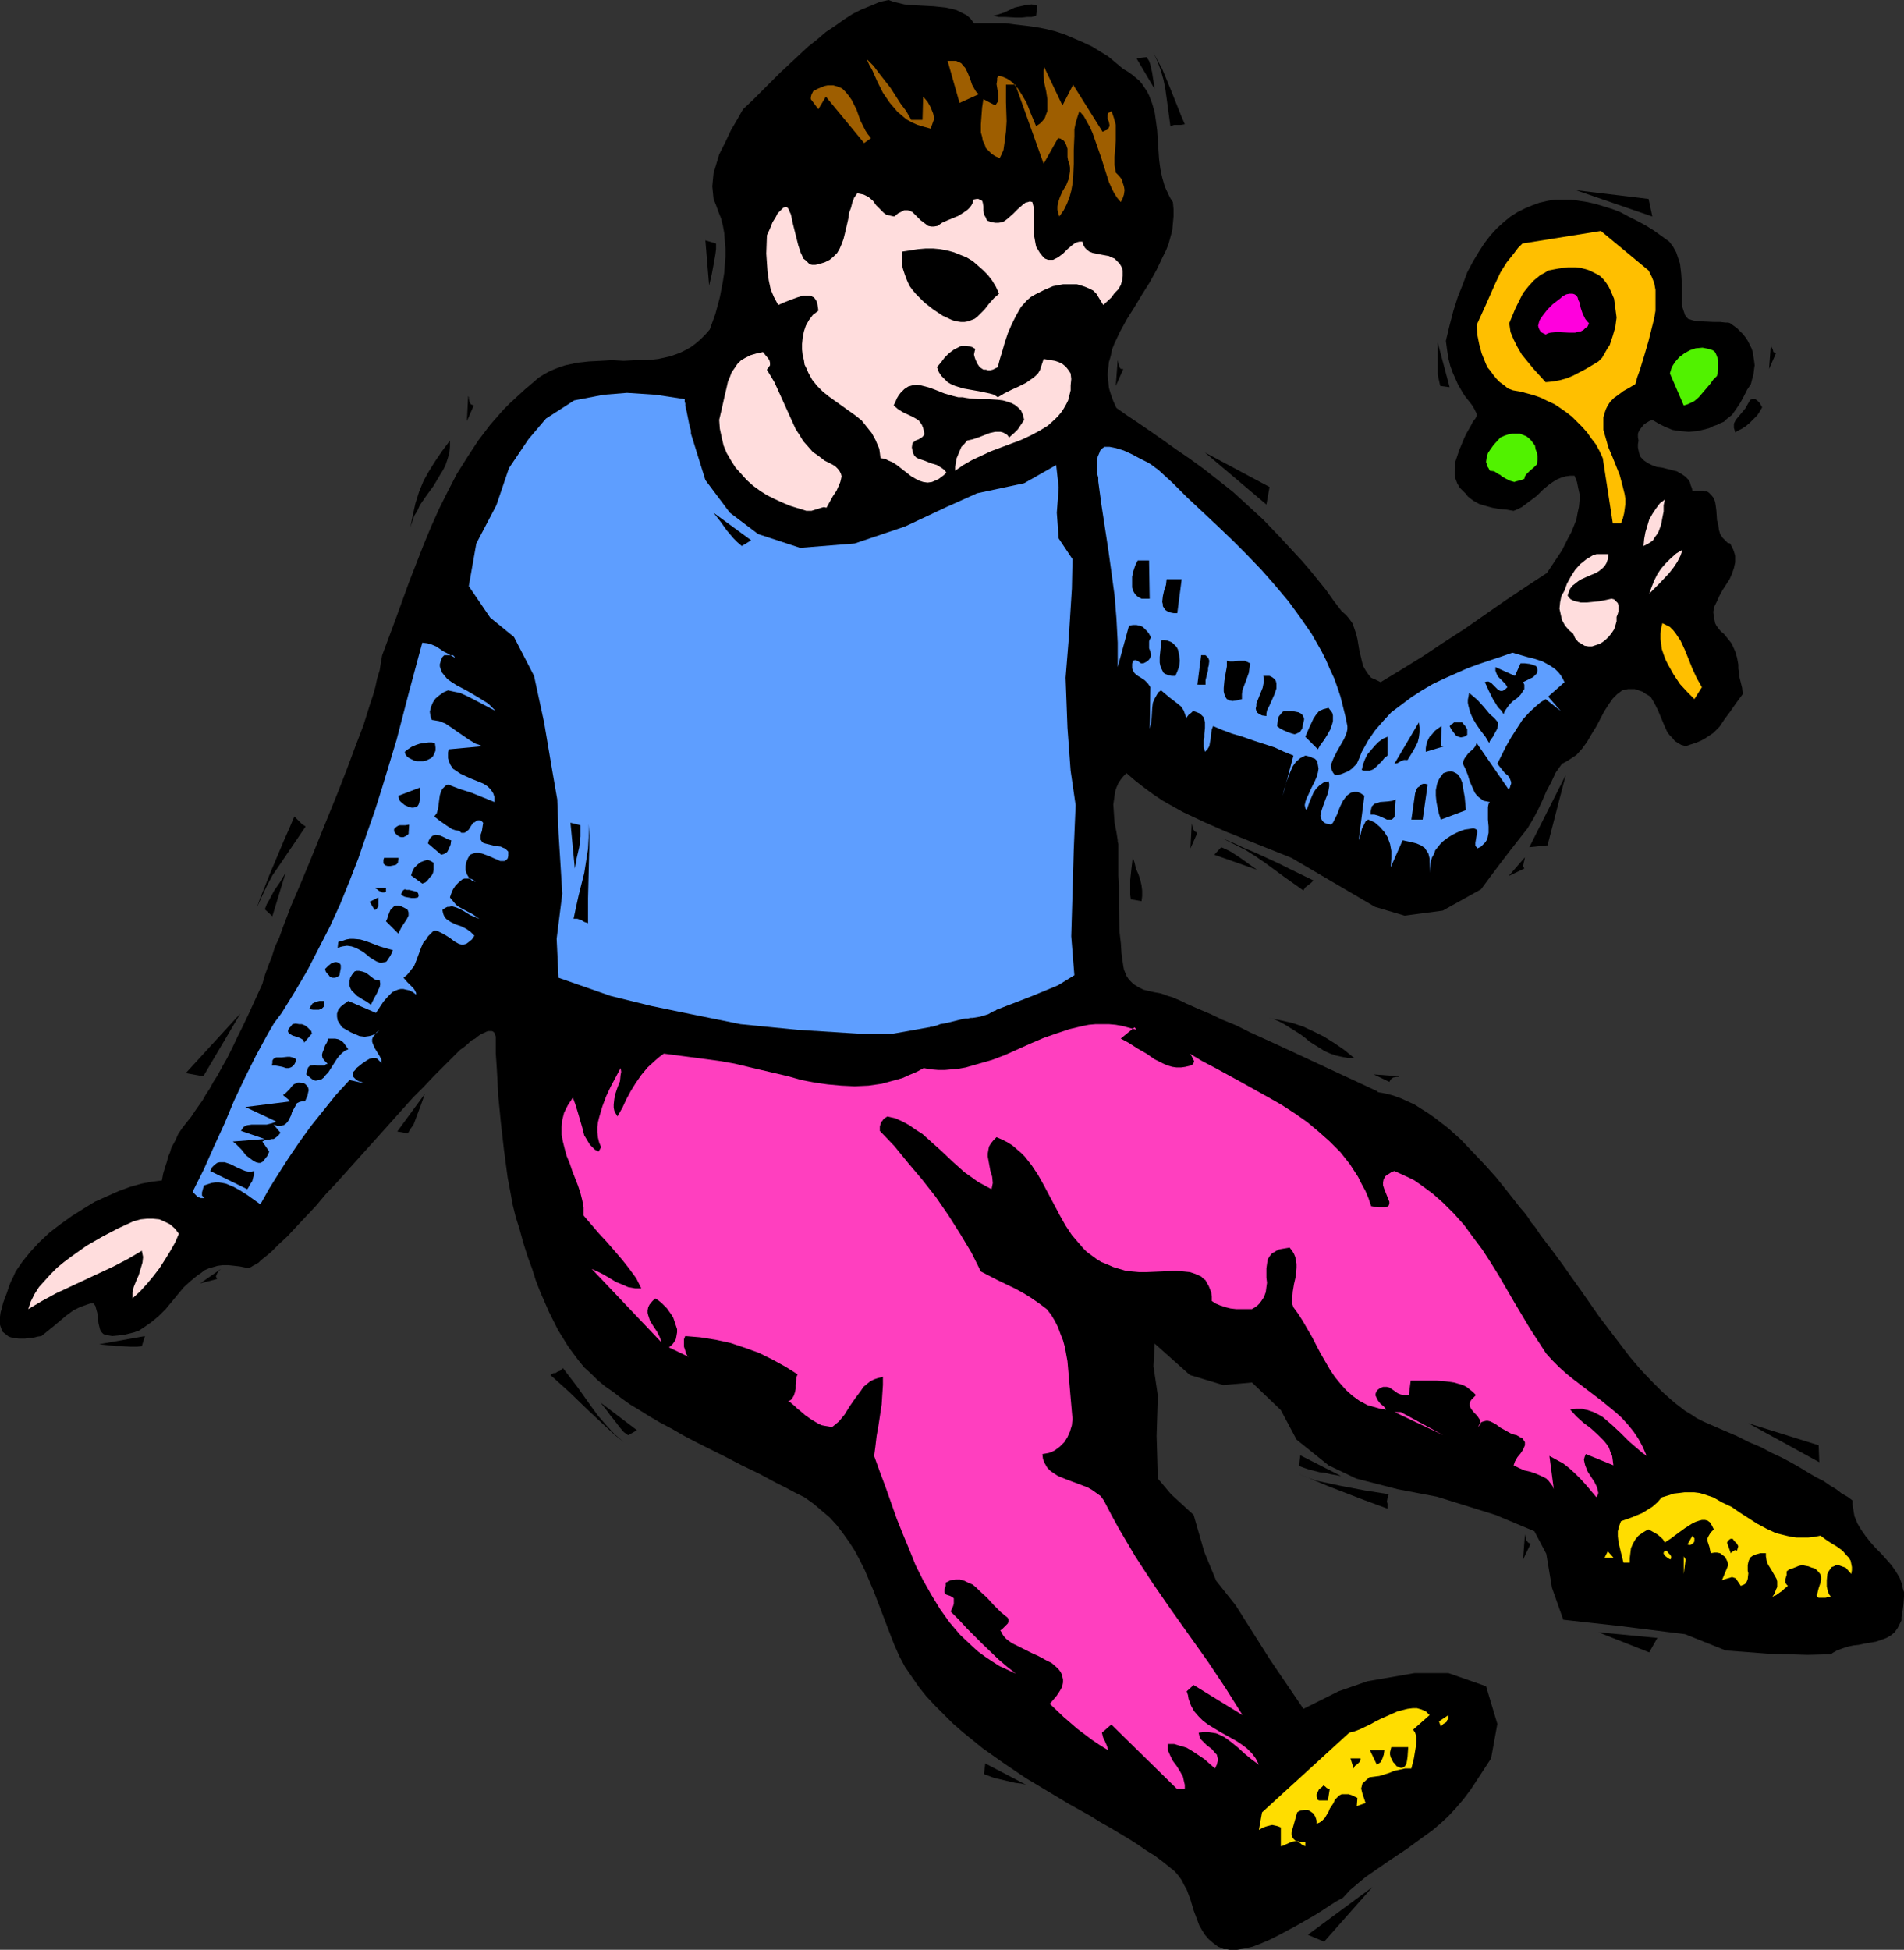 <?xml version="1.0" encoding="UTF-8" standalone="no"?>
<svg
   version="1.0"
   width="129.724mm"
   height="132.825mm"
   id="svg112"
   sodipodi:docname="Boy with Rattle.wmf"
   xmlns:inkscape="http://www.inkscape.org/namespaces/inkscape"
   xmlns:sodipodi="http://sodipodi.sourceforge.net/DTD/sodipodi-0.dtd"
   xmlns="http://www.w3.org/2000/svg"
   xmlns:svg="http://www.w3.org/2000/svg">
  <rect width="100%" height="100%" fill="#333333" stroke="none"/>
  <sodipodi:namedview
     id="namedview112"
     pagecolor="#ffffff"
     bordercolor="#000000"
     borderopacity="0.25"
     inkscape:showpageshadow="2"
     inkscape:pageopacity="0.0"
     inkscape:pagecheckerboard="0"
     inkscape:deskcolor="#d1d1d1"
     inkscape:document-units="mm" />
  <defs
     id="defs1">
    <pattern
       id="WMFhbasepattern"
       patternUnits="userSpaceOnUse"
       width="6"
       height="6"
       x="0"
       y="0" />
  </defs>
  <path
     style="fill:#000000;fill-opacity:1;fill-rule:evenodd;stroke:none"
     d="m 302.515,481.82 0.97,1.131 0.808,1.131 0.646,1.293 0.646,1.131 0.97,2.585 0.808,2.747 0.97,2.585 0.485,1.293 0.646,1.131 0.808,1.293 0.97,1.131 1.131,0.969 1.293,0.969 0.808,0.323 0.646,0.323 h 0.808 l 0.808,0.162 h 1.778 l 1.939,-0.323 2.101,-0.485 2.101,-0.808 2.262,-0.969 2.262,-1.131 4.525,-2.424 4.525,-2.585 2.101,-1.293 1.939,-1.293 1.778,-1.131 1.778,-0.969 1.778,-1.939 2.101,-1.777 1.939,-1.616 2.101,-1.454 4.202,-2.908 4.363,-2.908 4.202,-3.07 2.262,-1.616 2.101,-1.777 2.101,-1.939 1.939,-2.1 1.939,-2.262 1.939,-2.585 5.171,-7.917 1.616,-8.887 -2.909,-9.695 -9.696,-3.393 h -8.726 l -12.12,2.1 -7.434,2.585 -9.05,4.524 -8.565,-12.603 -8.888,-14.057 -5.01,-6.301 -3.07,-7.433 -2.747,-9.533 -5.818,-5.332 -3.394,-4.039 -0.323,-10.987 0.323,-10.341 -1.131,-7.594 0.323,-5.817 9.05,8.079 8.565,2.585 7.434,-0.646 7.434,7.109 4.04,7.594 8.242,6.625 7.11,3.393 10.666,2.747 10.181,1.939 15.029,4.686 10.019,4.201 3.07,5.817 1.454,8.725 2.909,8.24 14.544,1.616 16.806,2.1 10.504,4.201 10.666,0.808 10.342,0.323 6.141,-0.162 0.162,-0.162 0.162,-0.162 1.131,-0.646 1.293,-0.485 1.454,-0.485 1.454,-0.323 1.454,-0.162 1.454,-0.323 2.909,-0.485 1.454,-0.485 1.293,-0.485 1.131,-0.646 0.97,-0.808 0.808,-1.131 0.646,-1.293 0.323,-0.646 v -0.808 l 0.162,-0.969 0.162,-0.969 0.162,-1.293 0.162,-2.1 v -1.131 l -0.323,-0.969 -0.162,-0.969 -0.646,-1.777 -0.97,-1.616 -1.131,-1.616 -1.293,-1.454 -1.293,-1.454 -1.454,-1.454 -1.293,-1.454 -1.293,-1.616 -1.131,-1.616 -0.97,-1.616 -0.808,-1.939 -0.323,-1.939 -0.162,-0.969 v -1.131 l -1.293,-0.969 -1.454,-0.808 -1.454,-1.131 -1.616,-0.969 -1.616,-1.131 -1.939,-0.969 -1.939,-1.131 -2.101,-1.293 -2.262,-1.293 -2.424,-1.293 -2.747,-1.293 -2.747,-1.454 -3.07,-1.293 -3.232,-1.616 -3.394,-1.454 -3.717,-1.616 -1.454,-0.646 -1.616,-0.808 -1.454,-0.969 -1.616,-0.969 -2.909,-2.262 -2.909,-2.585 -2.747,-2.747 -2.909,-3.07 -2.747,-3.232 -2.586,-3.393 -5.171,-6.786 -4.848,-6.948 -2.424,-3.393 -2.262,-3.232 -2.262,-3.07 -2.101,-2.747 -0.485,-0.646 -0.485,-0.646 -0.485,-0.646 -0.646,-0.969 -0.646,-0.969 -0.97,-1.131 -0.808,-1.293 -0.97,-1.293 -1.131,-1.293 -1.131,-1.454 -2.424,-3.07 -2.586,-3.232 -2.909,-3.232 -3.07,-3.232 -3.07,-3.232 -3.232,-2.908 -3.555,-2.747 -1.616,-1.131 -1.778,-1.131 -1.778,-1.131 -1.778,-0.808 -1.778,-0.808 -1.778,-0.646 -1.778,-0.485 -1.616,-0.323 h -0.162 l -0.646,-0.162 v -0.162 l -25.371,-11.795 -7.434,-3.393 -3.555,-1.777 -3.555,-1.454 -3.394,-1.616 -3.07,-1.293 -2.909,-1.293 -1.293,-0.646 -1.131,-0.485 -1.131,-0.485 -1.131,-0.323 -1.778,-0.646 -1.778,-0.323 -1.454,-0.323 -1.293,-0.323 -1.293,-0.646 -1.293,-0.808 -0.485,-0.485 -0.646,-0.646 -0.323,-0.485 -0.323,-0.485 -0.323,-0.808 -0.323,-0.808 -0.162,-0.808 -0.162,-1.131 -0.323,-2.262 -0.162,-2.585 -0.323,-2.747 -0.162,-5.978 v -5.978 l -0.162,-2.747 v -4.847 -0.969 -1.616 -0.646 l -0.162,-0.646 v -0.323 l -0.323,-2.1 -0.485,-2.424 -0.162,-2.262 -0.162,-2.424 0.323,-2.262 0.162,-1.131 0.323,-0.969 0.485,-1.131 0.646,-0.969 0.646,-0.808 0.808,-0.808 2.262,1.939 2.262,1.777 2.424,1.777 2.424,1.616 2.586,1.454 2.586,1.454 5.494,2.585 5.494,2.424 5.656,2.262 5.656,2.262 5.656,2.262 21.493,12.603 7.595,2.262 9.858,-1.293 9.858,-5.494 2.262,-3.07 2.424,-3.232 2.586,-3.393 2.909,-3.716 1.778,-2.262 1.454,-2.424 1.293,-2.424 1.131,-2.424 0.97,-2.262 1.293,-2.424 1.131,-2.424 1.616,-2.262 0.97,-0.485 1.778,-1.131 0.97,-0.646 1.454,-1.616 1.293,-1.777 1.131,-1.939 1.293,-2.1 1.939,-3.716 1.131,-1.777 1.131,-1.616 1.131,-1.131 0.646,-0.485 0.646,-0.485 0.808,-0.162 0.646,-0.162 h 0.97 0.808 l 0.97,0.323 0.97,0.323 0.97,0.646 1.131,0.646 0.97,1.616 0.97,1.939 0.808,1.939 0.808,1.939 0.808,1.777 0.646,0.808 0.646,0.646 0.646,0.808 0.808,0.485 0.808,0.485 1.131,0.323 1.454,-0.485 1.454,-0.485 1.131,-0.485 1.131,-0.646 0.97,-0.646 0.97,-0.646 1.616,-1.616 1.293,-1.939 1.454,-1.939 1.454,-2.1 1.778,-2.424 -0.162,-1.616 -0.323,-1.293 -0.323,-1.293 -0.162,-1.293 -0.162,-1.131 v -0.969 l -0.323,-1.777 -0.485,-1.616 -0.646,-1.454 -0.323,-0.646 -0.646,-0.808 -0.646,-0.808 -0.646,-0.808 -0.808,-0.646 -0.646,-0.808 -0.485,-0.646 -0.323,-0.646 -0.162,-0.808 -0.162,-0.808 -0.162,-1.293 0.323,-1.454 0.646,-1.293 0.646,-1.454 0.808,-1.454 1.778,-2.747 0.646,-1.454 0.485,-1.454 0.323,-1.454 v -1.616 l -0.162,-0.646 -0.323,-0.969 -0.323,-0.646 -0.485,-0.969 -0.646,-0.162 -0.485,-0.485 -0.808,-0.808 -0.646,-0.969 -0.323,-1.131 -0.162,-1.293 -0.323,-1.131 -0.162,-2.424 -0.162,-1.293 -0.162,-0.969 -0.323,-0.969 -0.646,-0.808 -0.646,-0.646 -0.485,-0.323 h -0.646 l -0.646,-0.162 h -1.616 l -0.808,0.162 -0.162,-0.808 -0.323,-0.808 -0.162,-0.646 -0.323,-0.646 -0.97,-0.969 -0.97,-0.646 -1.131,-0.646 -1.293,-0.323 -2.586,-0.646 -1.293,-0.162 -1.293,-0.485 -0.97,-0.485 -0.97,-0.646 -0.808,-0.808 -0.323,-0.485 -0.162,-0.646 -0.162,-0.646 -0.162,-0.808 v -0.808 l 0.162,-0.969 -0.162,-0.808 v -0.969 l 0.323,-0.808 0.485,-0.646 0.646,-0.808 0.646,-0.485 0.808,-0.485 0.808,-0.323 1.616,0.969 1.616,0.808 1.939,0.808 2.101,0.323 2.101,0.162 2.101,-0.162 2.101,-0.485 1.131,-0.323 0.97,-0.485 0.97,-0.323 0.97,-0.485 0.808,-0.323 0.646,-0.646 1.454,-1.131 1.131,-1.616 0.97,-1.454 0.97,-1.777 0.808,-1.616 0.97,-1.454 0.323,-1.293 0.323,-1.131 0.162,-1.293 0.162,-1.131 -0.162,-1.293 -0.162,-0.969 -0.162,-1.131 -0.323,-0.969 -0.485,-0.969 -0.485,-0.969 -0.646,-0.969 -0.646,-0.808 -1.454,-1.454 -1.778,-1.293 -0.485,-0.162 h -0.646 l -1.454,-0.162 h -1.616 l -3.394,-0.162 -1.616,-0.162 -0.646,-0.162 -0.485,-0.162 -0.485,-0.162 -0.323,-0.323 -0.485,-0.646 -0.323,-0.969 -0.323,-0.969 -0.162,-0.969 v -2.424 -2.585 l -0.162,-2.585 -0.162,-1.454 -0.162,-1.293 -0.485,-1.454 -0.485,-1.454 -0.808,-1.454 -0.97,-1.293 -4.04,-2.908 -2.101,-1.293 -2.101,-1.131 -2.262,-1.131 -2.101,-1.131 -2.101,-0.808 -2.101,-0.646 -2.101,-0.646 -2.101,-0.485 -2.101,-0.323 -2.101,-0.323 h -2.101 -2.101 l -1.939,0.323 -2.101,0.485 -1.778,0.646 -1.939,0.808 -1.939,0.969 -1.778,1.131 -1.778,1.454 -1.778,1.616 -1.616,1.777 -1.616,2.1 -1.454,2.262 -1.454,2.424 -1.454,2.747 -1.131,3.07 -1.293,3.232 -1.131,3.555 -0.97,3.716 -0.97,4.039 0.323,2.424 0.323,2.1 0.485,1.939 0.646,1.777 0.646,1.454 0.646,1.454 0.646,1.131 0.646,1.131 0.646,0.969 0.646,0.808 0.646,0.808 0.485,0.646 0.485,0.808 0.323,0.646 0.323,0.646 v 0.646 l -0.323,0.646 -0.646,0.808 -0.485,0.969 -0.646,1.131 -0.646,1.131 -0.646,1.454 -1.131,2.747 -0.485,1.454 -0.485,1.454 v 1.454 l -0.162,1.454 0.162,1.293 0.485,1.293 0.646,1.131 0.97,0.969 0.646,0.646 0.485,0.646 0.808,0.646 0.646,0.485 1.454,0.808 1.616,0.485 1.778,0.485 1.778,0.323 1.778,0.162 1.939,0.323 1.131,-0.485 0.97,-0.485 1.939,-1.454 1.939,-1.454 1.616,-1.616 1.778,-1.454 0.97,-0.646 0.808,-0.485 1.131,-0.485 1.131,-0.323 1.131,-0.162 h 1.131 l 0.646,1.616 0.323,1.616 0.323,1.454 v 1.777 l -0.162,1.616 -0.323,1.454 -0.323,1.777 -0.646,1.616 -0.646,1.616 -0.808,1.454 -1.616,3.232 -1.939,2.908 -1.939,2.908 -5.171,3.393 -5.333,3.555 -5.333,3.716 -5.333,3.716 -5.494,3.555 -5.333,3.555 -5.494,3.393 -5.333,3.232 -1.293,-0.646 -1.131,-0.485 -0.808,-0.969 -0.646,-0.969 -0.646,-1.131 -0.323,-1.293 -0.646,-2.747 -0.485,-2.908 -0.323,-1.293 -0.485,-1.454 -0.485,-1.293 -0.808,-1.131 -0.808,-0.969 -1.131,-0.969 -2.101,-2.747 -1.939,-2.747 -2.101,-2.585 -2.101,-2.585 -1.939,-2.262 -2.101,-2.262 -4.04,-4.363 -3.878,-4.039 -4.04,-3.716 -3.717,-3.393 -3.878,-3.07 -3.717,-2.908 -3.555,-2.585 -3.555,-2.424 -3.394,-2.424 -3.232,-2.262 -3.07,-2.1 -2.909,-1.939 -2.747,-1.939 -0.808,-1.777 -0.646,-1.777 -0.485,-1.616 -0.162,-1.777 -0.162,-1.616 0.162,-1.616 0.162,-1.616 0.485,-1.616 0.323,-1.616 0.646,-1.616 1.454,-3.07 1.778,-3.232 1.939,-3.07 1.939,-3.232 1.939,-3.07 1.778,-3.232 1.616,-3.393 0.808,-1.616 0.646,-1.616 0.485,-1.777 0.485,-1.777 0.162,-1.777 0.162,-1.777 v -1.939 l -0.162,-1.777 -0.646,-0.969 -0.485,-0.969 -0.97,-2.1 -0.646,-2.262 -0.485,-2.262 -0.323,-2.424 -0.162,-2.424 -0.323,-5.009 -0.323,-2.424 -0.323,-2.262 -0.646,-2.262 -0.808,-2.1 -0.485,-0.969 -0.646,-0.969 -0.646,-0.969 -0.646,-0.808 -0.97,-0.808 -0.97,-0.808 -1.131,-0.808 -1.131,-0.646 -1.939,-1.616 -1.939,-1.616 -2.101,-1.293 -2.101,-1.293 -2.424,-1.131 -2.262,-0.969 -2.262,-0.969 -2.424,-0.808 -2.586,-0.646 -2.586,-0.485 -2.424,-0.323 -2.747,-0.323 -2.586,-0.323 h -2.586 -5.494 l -0.97,-1.293 -0.97,-0.808 -1.293,-0.646 -1.293,-0.646 -1.293,-0.323 -1.454,-0.323 -3.07,-0.323 -3.07,-0.162 -3.07,-0.162 -1.454,-0.162 -1.293,-0.323 -1.454,-0.323 L 228.825,0 l -2.262,0.485 -2.262,0.969 -2.424,0.969 -2.262,1.131 -2.262,1.454 -2.262,1.616 -2.424,1.616 -2.262,1.939 -2.262,1.777 -2.424,2.262 -4.686,4.363 -4.686,4.686 -2.424,2.424 -2.586,2.424 -1.454,2.585 -1.616,2.747 -1.454,3.07 -1.616,3.232 -0.485,1.616 -0.485,1.616 -0.485,1.616 -0.162,1.616 -0.162,1.777 0.162,1.616 0.162,1.616 0.646,1.616 0.646,1.777 0.646,1.616 0.485,1.939 0.323,1.777 0.162,2.1 0.162,1.939 v 2.1 l -0.162,1.939 -0.162,2.262 -0.323,2.1 -0.808,4.201 -1.131,4.201 -1.454,4.039 -1.131,1.293 -1.293,1.293 -1.131,0.969 -1.293,0.969 -1.454,0.808 -1.293,0.646 -1.293,0.485 -1.454,0.485 -2.909,0.646 -2.909,0.323 h -2.909 l -3.07,0.162 -3.07,-0.162 -2.909,0.162 -3.07,0.162 -2.909,0.323 -3.07,0.646 -1.454,0.485 -1.293,0.485 -1.454,0.646 -1.454,0.808 -1.293,0.808 -1.293,1.131 -2.101,1.777 -1.939,1.777 -1.939,1.777 -1.778,1.777 -3.394,3.878 -3.07,4.039 -2.747,4.201 -2.747,4.363 -2.262,4.363 -2.262,4.524 -2.101,4.686 -1.939,4.686 -3.717,9.533 -3.394,9.371 -3.555,9.533 -0.323,1.777 -0.323,2.1 -0.646,2.1 -0.485,2.262 -0.646,2.262 -0.808,2.424 -0.808,2.585 -0.808,2.585 -2.101,5.494 -2.101,5.655 -2.262,5.817 -2.424,5.978 -4.848,11.957 -2.424,5.817 -2.424,5.655 -2.101,5.494 -0.97,2.747 -1.131,2.424 -0.808,2.585 -0.97,2.424 -0.808,2.262 -0.646,2.262 -1.778,3.878 -1.616,3.555 -1.616,3.393 -1.454,2.908 -1.293,2.747 -1.293,2.585 -1.293,2.262 -1.131,2.1 -1.131,1.777 -0.97,1.777 -0.97,1.454 -0.808,1.454 -0.808,1.131 -0.808,1.131 -0.646,0.969 -0.646,0.969 -1.293,1.616 -1.131,1.454 -0.97,1.454 -0.808,1.777 -0.97,1.777 -0.323,1.131 -0.485,1.131 -0.323,1.293 -0.485,1.454 -0.485,1.616 -0.323,1.777 -1.293,0.162 -1.293,0.162 -2.586,0.485 -2.909,0.808 -3.07,1.131 -2.909,1.293 -3.232,1.454 -2.909,1.777 -3.07,1.939 -2.909,2.1 -2.747,2.1 -2.586,2.424 -2.262,2.424 -2.101,2.585 -1.778,2.585 -0.646,1.454 -0.646,1.293 -0.485,1.293 -0.485,1.454 -0.97,2.585 -0.323,1.293 -0.323,1.131 L 0,338.986 v 1.131 0.969 l 0.323,0.969 0.323,0.808 0.808,0.646 0.808,0.646 1.131,0.323 1.454,0.162 h 1.616 l 0.97,-0.162 h 0.97 l 1.131,-0.323 1.131,-0.162 3.394,-2.747 3.07,-2.585 1.778,-1.293 1.616,-0.808 1.778,-0.646 0.97,-0.323 h 0.808 l 0.485,0.646 0.162,0.646 0.323,1.131 0.162,1.454 0.162,1.293 0.323,1.293 0.162,0.485 0.323,0.485 0.485,0.485 0.646,0.162 0.646,0.162 0.97,0.162 1.616,-0.162 1.454,-0.162 1.293,-0.323 1.293,-0.323 1.293,-0.485 0.97,-0.646 2.101,-1.454 1.939,-1.616 1.778,-1.777 3.07,-3.716 1.616,-1.939 1.778,-1.616 1.778,-1.454 0.97,-0.646 0.808,-0.646 1.131,-0.485 1.131,-0.323 1.131,-0.323 1.293,-0.162 h 1.454 l 1.454,0.162 1.454,0.162 1.616,0.323 0.323,0.162 0.485,-0.162 0.485,-0.162 0.485,-0.323 0.646,-0.323 0.808,-0.485 0.646,-0.646 0.808,-0.646 0.808,-0.646 0.97,-0.808 1.939,-1.939 2.262,-2.1 2.262,-2.424 2.424,-2.585 2.586,-2.747 2.586,-3.07 2.747,-2.908 5.656,-6.301 5.818,-6.463 5.494,-6.14 2.747,-3.07 2.747,-2.747 2.586,-2.747 2.424,-2.424 2.262,-2.262 2.101,-2.1 1.131,-0.808 0.97,-0.808 0.808,-0.808 0.97,-0.485 0.808,-0.646 0.646,-0.485 0.808,-0.323 0.646,-0.323 0.485,-0.162 h 0.485 0.485 l 0.323,0.162 0.323,0.323 0.162,0.485 0.162,0.485 v 0.646 1.616 2.1 l 0.162,2.262 0.162,2.585 0.162,3.07 0.162,3.07 0.323,3.232 0.323,3.393 0.808,7.109 0.97,7.271 0.646,3.393 0.646,3.555 0.808,3.232 0.97,3.07 0.97,3.555 1.131,3.555 1.131,3.07 0.97,3.07 1.131,2.908 1.131,2.585 1.131,2.585 1.131,2.262 1.131,2.262 1.293,2.1 1.293,2.1 1.293,1.777 1.454,1.939 1.454,1.777 1.778,1.616 1.616,1.616 1.939,1.616 2.101,1.454 2.101,1.616 2.262,1.616 2.424,1.454 2.586,1.616 2.747,1.616 3.07,1.616 3.07,1.777 3.394,1.777 3.555,1.777 3.878,1.939 4.04,2.1 4.363,2.1 4.525,2.424 2.262,1.131 2.424,1.293 2.586,1.293 2.262,1.616 2.101,1.777 2.101,1.777 1.778,1.939 1.616,2.1 1.616,2.262 1.454,2.262 1.293,2.424 1.293,2.585 2.262,5.332 2.101,5.494 2.101,5.494 1.131,2.908 1.293,2.908 1.454,2.747 1.778,2.585 1.778,2.585 1.939,2.424 2.262,2.424 2.262,2.262 2.262,2.262 2.586,2.262 2.586,2.1 2.586,2.1 5.494,3.878 5.494,3.716 5.656,3.393 5.656,3.393 5.494,3.07 2.586,1.616 2.586,1.454 2.424,1.454 2.424,1.454 2.262,1.454 2.101,1.454 2.101,1.293 1.939,1.454 1.616,1.293 z"
     id="path1" />
  <path
     style="fill:#ffdd00;fill-opacity:1;fill-rule:evenodd;stroke:none"
     d="m 335.158,474.872 0.97,0.485 v -1.131 0 h -0.646 -0.646 l -0.646,-0.162 -0.646,-0.162 -0.485,-0.485 -0.323,-0.485 -0.162,-0.485 v -0.646 l 1.454,-5.17 0.485,-0.323 0.485,-0.162 0.97,-0.162 h 0.808 l 0.808,0.485 0.646,0.485 0.485,0.808 0.323,0.969 v 0.808 l 0.808,-0.323 0.646,-0.485 0.646,-0.646 0.485,-0.808 0.485,-0.808 0.323,-0.808 0.97,-1.454 0.323,-0.808 0.646,-0.646 0.485,-0.485 0.646,-0.323 h 0.808 0.97 l 0.97,0.323 1.293,0.646 -0.162,2.1 2.262,-0.808 -0.808,-2.424 -0.323,-1.293 0.162,-0.646 0.162,-0.646 1.778,-1.616 1.293,-0.162 1.293,-0.162 2.586,-0.808 1.131,-0.485 1.454,-0.323 1.454,-0.323 h 1.616 l 0.323,-1.293 0.323,-1.293 0.485,-2.908 0.162,-1.454 v -1.131 l -0.323,-1.131 -0.323,-0.485 -0.162,-0.323 4.202,-3.716 -0.97,-0.969 -1.131,-0.485 -1.131,-0.323 h -1.131 l -1.293,0.162 -1.293,0.323 -1.293,0.323 -1.454,0.646 -2.909,1.293 -1.293,0.646 -1.454,0.808 -2.747,1.293 -1.293,0.485 -1.293,0.323 -22.462,20.52 -0.808,4.524 0.808,-0.485 0.808,-0.323 0.485,-0.162 0.646,-0.162 0.646,-0.162 0.808,0.162 0.646,0.162 0.808,0.323 v 4.847 l 0.646,-0.162 0.646,-0.323 1.454,-0.646 0.808,-0.162 h 0.646 l 0.485,0.323 0.323,0.162 z"
     id="path2" />
  <path
     style="fill:#000000;fill-opacity:1;fill-rule:evenodd;stroke:none"
     d="m 342.43,460.492 h -0.485 l -0.323,-0.162 -0.323,-0.323 -0.485,-0.323 -0.485,0.485 -0.646,0.485 -0.323,0.646 -0.323,0.646 v 0.646 l 0.162,0.646 0.162,0.162 0.323,0.162 h 0.808 1.454 z"
     id="path3" />
  <path
     style="fill:#ff3fbf;fill-opacity:1;fill-rule:evenodd;stroke:none"
     d="m 305.1,460.492 v -0.969 l -0.162,-0.646 -0.323,-1.454 -0.808,-1.454 -0.808,-1.293 -0.97,-1.293 -0.646,-1.293 -0.646,-1.454 v -0.808 -0.808 h 1.616 l 1.616,0.485 1.616,0.485 1.616,0.969 1.454,0.969 1.454,0.969 2.747,2.424 0.485,-0.969 0.162,-0.646 0.162,-0.646 -0.162,-0.646 -0.162,-0.646 -0.485,-0.485 -0.808,-0.969 -1.293,-0.969 -0.97,-0.969 -0.485,-0.485 -0.323,-0.485 -0.162,-0.646 -0.162,-0.646 1.293,-0.162 h 1.131 l 1.131,0.162 0.97,0.162 1.131,0.485 0.97,0.485 1.778,1.293 1.778,1.454 1.778,1.616 1.778,1.454 1.778,1.293 -0.808,-1.616 -0.97,-1.293 -1.293,-1.293 -1.293,-0.969 -1.454,-0.969 -1.454,-0.808 -1.454,-0.808 -1.454,-0.808 -2.909,-1.777 -1.293,-0.969 -1.131,-1.131 -1.131,-1.293 -0.808,-1.454 -0.646,-1.777 -0.162,-0.969 -0.323,-0.969 1.778,-1.616 12.605,7.756 -4.363,-6.948 -4.525,-6.786 -9.534,-13.411 -4.686,-6.786 -4.525,-6.948 -2.101,-3.555 -2.101,-3.555 -1.939,-3.555 -1.939,-3.716 -0.808,-1.131 -1.131,-0.808 -1.131,-0.808 -1.131,-0.646 -2.586,-0.969 -2.586,-0.969 -2.424,-0.969 -0.97,-0.646 -0.97,-0.646 -0.808,-0.808 -0.646,-1.131 -0.485,-1.131 -0.162,-1.293 0.97,-0.162 0.808,-0.162 0.808,-0.323 0.646,-0.323 1.293,-0.969 1.131,-1.131 0.808,-1.293 0.646,-1.454 0.485,-1.616 0.162,-1.616 -0.323,-3.716 -0.323,-3.716 -0.323,-3.716 -0.323,-3.716 -0.646,-3.555 -0.485,-1.777 -0.646,-1.616 -0.646,-1.777 -0.808,-1.616 -0.97,-1.616 -1.131,-1.454 -1.939,-1.454 -2.101,-1.454 -2.101,-1.293 -2.101,-1.131 -4.363,-2.1 -4.363,-2.262 -2.424,-4.847 -2.909,-4.847 -3.07,-4.847 -3.232,-4.686 -3.555,-4.524 -3.555,-4.201 -3.555,-4.363 -3.717,-3.878 v -1.131 l 0.323,-1.131 0.323,-0.323 0.323,-0.485 0.485,-0.323 0.485,-0.323 2.101,0.485 1.778,0.808 1.778,0.969 1.616,1.131 1.778,1.131 1.616,1.454 3.07,2.747 3.07,2.908 3.07,2.747 1.616,1.131 1.778,1.293 1.778,0.969 1.778,0.969 0.162,-0.808 0.162,-0.808 -0.162,-1.616 -0.485,-1.616 -0.323,-1.777 -0.323,-1.777 v -0.808 l 0.162,-0.969 0.162,-0.808 0.485,-0.808 0.646,-0.808 0.808,-0.808 1.454,0.646 1.293,0.646 1.293,0.808 1.131,0.969 1.131,0.969 0.97,0.969 1.778,2.262 1.616,2.424 1.454,2.585 2.747,5.17 1.454,2.747 1.454,2.585 1.616,2.424 1.939,2.262 0.97,1.131 0.97,0.969 2.424,1.777 1.293,0.808 1.616,0.646 1.454,0.646 1.616,0.485 1.616,0.485 1.616,0.162 1.778,0.162 h 1.939 l 3.878,-0.162 3.717,-0.162 1.939,0.162 1.616,0.162 1.454,0.485 1.454,0.646 0.485,0.485 0.646,0.485 0.323,0.646 0.485,0.808 0.323,0.808 0.323,0.808 0.162,1.131 v 1.131 l 0.97,0.646 1.131,0.485 1.454,0.485 1.293,0.323 1.454,0.162 h 1.454 1.293 1.293 l 0.808,-0.485 0.646,-0.485 0.485,-0.485 0.485,-0.646 0.646,-0.969 0.485,-1.293 0.162,-1.293 0.162,-1.131 -0.162,-1.293 v -1.293 -1.131 l 0.162,-1.131 0.162,-1.131 0.485,-0.808 0.646,-0.808 0.646,-0.323 0.485,-0.323 0.646,-0.323 0.808,-0.162 0.97,-0.162 0.97,-0.162 0.646,0.808 0.485,0.808 0.323,0.808 0.162,0.808 0.162,0.969 v 0.969 l -0.162,2.1 -0.485,2.1 -0.323,1.939 -0.162,2.1 v 0.969 l 0.323,0.969 1.293,1.777 1.131,1.777 2.424,4.201 2.101,4.039 2.424,4.201 1.293,1.939 1.454,1.777 1.454,1.616 1.616,1.454 1.778,1.293 2.101,1.131 1.131,0.323 1.131,0.323 1.131,0.323 1.293,0.162 h 0.162 l -0.162,-0.162 -0.485,-0.646 -0.808,-0.646 -0.646,-0.808 -0.485,-0.969 -0.162,-0.323 v -0.485 l 0.162,-0.485 0.323,-0.485 0.646,-0.485 0.808,-0.323 h 0.97 l 0.646,0.162 1.454,0.969 0.646,0.485 0.808,0.323 0.97,0.162 h 0.646 0.485 l 0.485,-3.716 h 2.101 2.101 2.424 l 2.262,0.162 2.262,0.323 1.131,0.323 1.131,0.323 0.97,0.485 0.808,0.646 0.808,0.646 0.808,0.808 -0.646,0.646 -0.485,0.485 -0.323,0.485 -0.162,0.485 v 0.485 0.323 l 0.485,0.808 0.646,0.808 0.808,0.808 0.646,0.969 0.162,0.646 0.162,0.485 -0.808,0.808 0.485,-0.808 0.485,-0.485 0.485,-0.162 0.646,-0.162 h 0.485 l 0.646,0.162 1.293,0.646 1.293,0.969 1.454,0.808 1.454,0.808 0.646,0.162 0.646,0.162 0.808,0.485 0.646,0.323 0.323,0.485 0.323,0.485 v 0.485 0.323 l -0.485,1.131 -0.646,0.969 -0.808,0.969 -0.646,1.131 -0.323,0.969 1.293,0.646 1.454,0.646 1.454,0.323 1.454,0.485 1.454,0.646 1.293,0.646 0.646,0.646 0.485,0.646 0.485,0.646 0.323,0.808 -1.131,-8.564 v 0 l 1.778,0.969 1.778,0.969 1.454,1.131 1.616,1.454 1.454,1.454 1.454,1.616 2.586,3.07 0.323,-0.646 0.162,-0.485 -0.162,-0.646 -0.162,-0.808 -0.646,-1.293 -1.778,-2.747 -0.646,-1.616 -0.162,-0.646 -0.162,-0.808 0.162,-0.646 0.323,-0.808 7.11,2.908 -0.162,-1.293 -0.162,-1.131 -0.485,-1.131 -0.323,-0.969 -0.646,-0.969 -0.646,-0.808 -1.616,-1.616 -1.778,-1.616 -1.939,-1.454 -1.778,-1.616 -1.616,-1.777 1.616,-0.162 h 1.454 l 1.454,0.323 1.454,0.485 1.293,0.646 1.131,0.646 1.131,0.969 1.131,0.969 2.262,2.1 1.131,1.131 1.131,1.131 2.262,1.939 1.131,0.969 1.131,0.808 -0.97,-2.262 -1.131,-2.1 -1.293,-1.939 -1.454,-1.777 -1.616,-1.777 -1.616,-1.454 -3.555,-2.908 -7.434,-5.655 -1.778,-1.454 -1.778,-1.616 -1.616,-1.616 -1.616,-1.777 -2.101,-3.232 -2.101,-3.232 -4.04,-6.786 -4.04,-6.948 -2.101,-3.393 -2.101,-3.232 -2.424,-3.232 -2.262,-3.07 -2.586,-2.908 -2.747,-2.747 -2.747,-2.424 -3.07,-2.262 -1.616,-1.131 -1.616,-0.808 -1.778,-0.808 -1.778,-0.808 -0.808,0.323 -0.485,0.323 -0.485,0.323 -0.485,0.323 -0.485,0.808 -0.162,0.808 v 0.808 l 0.323,0.969 0.646,1.616 0.323,0.808 0.323,0.808 v 0.485 l -0.162,0.485 -0.162,0.162 -0.323,0.162 -0.323,0.162 h -0.646 -1.131 l -0.97,-0.162 -0.97,-0.162 -0.646,-1.939 -0.808,-1.939 -0.97,-1.777 -0.97,-1.939 -2.101,-3.232 -2.424,-3.07 -2.747,-2.747 -2.909,-2.585 -2.909,-2.424 -3.232,-2.262 -3.232,-2.1 -3.394,-1.939 -6.949,-3.878 -6.787,-3.716 -3.394,-1.777 -3.232,-1.939 0.485,0.646 0.485,0.969 0.162,0.323 -0.162,0.485 -0.162,0.323 -0.646,0.323 -1.293,0.323 -1.131,0.162 h -1.131 l -1.131,-0.162 -1.131,-0.323 -1.131,-0.485 -2.262,-1.131 -2.101,-1.454 -2.262,-1.293 -2.262,-1.454 -2.101,-1.131 3.555,-2.908 0.485,0.646 -1.778,-0.485 -1.778,-0.485 -1.778,-0.323 -1.778,-0.162 h -1.778 -1.616 l -1.778,0.162 -1.616,0.323 -3.394,0.808 -3.394,1.131 -3.232,1.131 -3.394,1.454 -6.464,2.908 -3.394,1.293 -3.394,0.969 -3.394,0.969 -1.778,0.323 -1.778,0.162 -1.778,0.162 h -1.778 l -1.939,-0.162 -1.778,-0.323 -1.778,0.969 -1.939,0.808 -1.778,0.808 -1.778,0.485 -1.778,0.485 -1.778,0.485 -3.394,0.485 -3.555,0.162 -3.394,-0.162 -3.555,-0.323 -3.394,-0.485 -3.394,-0.646 -3.394,-0.969 -6.949,-1.616 -6.787,-1.616 -3.555,-0.646 -3.555,-0.485 -11.15,-1.454 -1.131,0.808 -1.131,0.969 -1.939,1.777 -1.616,1.939 -1.454,2.1 -1.293,2.1 -1.131,2.1 -0.97,2.1 -1.293,2.262 -0.485,-0.808 -0.323,-0.646 -0.162,-0.808 v -0.808 l 0.162,-1.454 0.323,-1.454 0.485,-1.454 0.646,-1.616 0.162,-1.616 0.162,-0.808 -0.162,-0.969 -1.293,2.424 -1.293,2.424 -1.131,2.424 -0.97,2.585 -0.808,2.747 -0.323,1.293 -0.162,1.293 v 1.293 l 0.162,1.454 0.323,1.293 0.485,1.131 -0.646,1.131 -0.97,-0.485 -0.646,-0.646 -0.646,-0.646 -0.485,-0.808 -0.97,-1.616 -0.485,-1.939 -1.131,-3.878 -0.646,-2.1 -0.646,-1.777 -0.646,0.969 -0.646,0.969 -0.485,0.969 -0.485,0.969 -0.485,1.939 -0.162,1.777 v 1.939 l 0.323,1.777 0.485,1.939 0.485,1.777 0.808,1.939 0.646,1.939 1.454,3.716 0.646,1.939 0.485,1.939 0.323,1.777 v 2.1 l 1.939,2.262 1.939,2.262 2.101,2.262 2.101,2.424 1.939,2.262 1.778,2.262 1.778,2.424 1.293,2.585 h -0.808 -0.808 l -1.778,-0.323 -1.454,-0.646 -1.616,-0.646 -1.616,-0.969 -1.616,-0.969 -1.616,-0.808 -1.454,-0.646 17.938,18.904 -0.162,-0.646 -0.323,-0.808 -0.646,-1.293 -0.97,-1.454 -0.808,-1.293 -0.485,-1.454 -0.162,-0.646 v -0.646 l 0.162,-0.808 0.323,-0.646 0.646,-0.808 0.808,-0.808 0.808,0.485 0.808,0.646 0.646,0.646 0.808,0.808 1.131,1.616 0.485,0.808 0.323,0.969 0.323,0.969 0.323,0.969 v 0.808 l -0.162,0.969 -0.162,0.808 -0.485,0.808 -0.485,0.646 -0.808,0.646 5.01,2.424 h -0.162 l -0.162,-0.323 -0.323,-0.646 -0.162,-0.646 -0.323,-0.969 v -0.808 -1.131 l 0.323,-0.808 3.878,0.323 4.04,0.646 3.717,0.808 3.878,1.293 3.555,1.293 3.555,1.777 3.232,1.777 3.07,1.939 -0.323,0.808 -0.162,1.939 v 0.969 l -0.162,0.808 -0.323,0.969 -0.485,0.808 -0.323,0.323 -0.646,0.323 0.485,0.162 0.323,0.323 0.97,0.808 0.646,0.646 0.646,0.485 1.293,1.131 1.616,1.131 1.616,0.969 0.97,0.485 0.808,0.162 0.97,0.162 0.97,0.162 0.808,-0.646 0.97,-0.808 1.454,-1.777 1.293,-2.1 1.454,-2.1 1.454,-1.939 0.646,-0.969 0.97,-0.808 0.808,-0.646 0.97,-0.485 0.97,-0.323 1.293,-0.323 v 2.1 l -0.162,2.424 -0.162,2.585 -0.808,5.332 -0.485,2.747 -0.323,2.747 -0.323,2.424 1.454,4.039 1.454,3.878 2.909,8.24 1.616,4.039 1.616,3.878 1.616,4.039 1.939,3.878 2.101,3.716 2.262,3.716 2.424,3.393 2.747,3.232 3.07,2.908 1.616,1.454 1.778,1.293 1.939,1.293 1.778,1.131 2.101,0.969 2.101,0.969 -2.262,-1.777 -2.262,-1.939 -4.04,-3.878 -4.04,-4.039 -1.939,-2.1 -2.262,-2.262 0.646,-1.454 0.162,-0.646 v -0.646 -0.646 l -0.323,-0.323 -0.646,-0.323 -0.485,-0.162 -0.485,-0.162 -0.323,-0.323 -0.162,-0.323 v -0.323 -0.323 l 0.323,-0.969 v -0.808 l 1.293,-0.646 1.293,-0.162 h 1.131 l 1.131,0.323 0.97,0.485 1.131,0.485 0.97,0.808 0.808,0.808 1.939,1.777 1.778,1.939 1.778,1.777 0.97,0.808 0.808,0.646 0.162,0.485 v 0.485 l -0.162,0.485 -0.323,0.323 -0.808,0.808 -0.323,0.323 -0.485,0.323 0.323,0.485 0.323,0.646 0.485,0.646 0.485,0.485 1.293,0.969 1.616,0.808 3.555,1.777 1.778,0.808 1.778,0.969 1.616,0.808 1.293,1.131 0.485,0.485 0.485,0.646 0.323,0.646 0.162,0.646 0.162,0.646 v 0.808 l -0.162,0.808 -0.323,0.808 -0.485,0.808 -0.646,0.969 -0.808,0.969 -0.97,1.131 3.555,3.393 3.555,3.07 3.878,2.908 1.939,1.293 2.101,1.293 -0.323,-1.131 -0.485,-1.131 -0.485,-0.969 -0.323,-1.293 2.424,-2.1 16.806,16.481 z"
     id="path4" />
  <path
     style="fill:#000000;fill-opacity:1;fill-rule:evenodd;stroke:none"
     d="m 350.348,452.736 h -2.586 l 0.808,2.585 0.323,-0.646 0.646,-0.485 0.646,-0.646 0.162,-0.323 z"
     id="path5" />
  <path
     style="fill:#000000;fill-opacity:1;fill-rule:evenodd;stroke:none"
     d="m 362.468,452.251 0.162,-2.424 h -4.363 l -0.162,0.646 -0.162,0.646 v 0.646 l 0.162,0.646 0.323,0.646 0.323,0.646 0.485,0.485 0.323,0.485 0.646,0.323 0.485,0.162 h 0.323 l 0.485,-0.162 0.323,-0.323 0.323,-0.485 0.162,-0.808 z"
     id="path6" />
  <path
     style="fill:#000000;fill-opacity:1;fill-rule:evenodd;stroke:none"
     d="m 356.489,450.635 h -3.717 l 1.778,3.716 0.485,-0.323 0.485,-0.323 0.485,-0.969 0.323,-0.969 z"
     id="path7" />
  <path
     style="fill:#ffdd00;fill-opacity:1;fill-rule:evenodd;stroke:none"
     d="m 372.972,441.587 -2.424,1.616 0.485,1.293 0.646,-0.646 0.808,-0.485 0.162,-0.485 0.323,-0.323 v -0.485 z"
     id="path8" />
  <path
     style="fill:#ffdd00;fill-opacity:1;fill-rule:evenodd;stroke:none"
     d="m 475.265,403.617 1.454,1.616 0.162,-0.969 v -0.808 l -0.162,-0.808 -0.162,-0.808 -0.485,-0.808 -0.485,-0.485 -1.131,-1.293 -1.293,-0.969 -1.616,-0.969 -1.454,-0.969 -1.293,-0.969 -1.616,0.323 -1.616,0.162 h -1.454 -1.454 l -1.293,-0.162 -1.454,-0.323 -2.586,-0.646 -2.424,-1.131 -2.424,-1.293 -4.525,-2.908 -2.101,-1.454 -2.424,-1.131 -2.262,-1.293 -2.424,-0.808 -1.131,-0.323 -1.293,-0.162 h -1.293 -1.293 l -1.293,0.162 -1.454,0.162 -1.454,0.485 -1.616,0.485 -1.131,1.293 -1.293,1.131 -1.293,0.808 -1.293,0.808 -2.747,1.131 -2.747,0.969 -0.485,1.293 -0.323,1.293 v 1.293 l 0.162,1.454 0.646,2.747 0.646,2.585 h 1.616 v -1.131 l 0.162,-1.293 0.162,-1.293 0.485,-1.131 0.646,-1.131 0.808,-0.969 1.131,-0.808 0.808,-0.485 0.646,-0.323 1.131,0.646 1.131,0.646 0.97,0.808 0.485,0.485 0.485,0.808 0.646,-0.485 0.808,-0.485 1.939,-1.454 1.778,-1.293 1.778,-1.131 0.97,-0.485 0.97,-0.323 0.646,-0.162 h 0.808 l 0.646,0.162 0.646,0.485 0.485,0.808 0.485,0.969 -0.485,0.485 -0.323,0.323 -0.485,0.808 -0.323,0.646 v 0.808 l 0.485,1.454 0.323,1.616 0.97,-0.162 h 0.646 l 0.808,0.162 0.646,0.485 0.646,0.485 0.323,0.646 0.323,0.646 0.162,0.808 -1.616,3.878 0.485,-0.162 0.485,-0.162 1.131,-0.323 0.485,-0.162 0.485,0.162 0.485,0.162 0.323,0.485 0.97,1.454 v 0 l 0.808,-0.323 0.485,-0.323 0.323,-0.646 0.162,-0.485 0.162,-1.454 -0.162,-0.646 v -1.454 l 0.162,-0.808 0.162,-0.485 0.323,-0.646 0.646,-0.485 0.808,-0.323 1.131,-0.323 h 0.646 0.808 v 0.808 l 0.162,0.969 0.162,0.646 0.323,0.646 0.808,1.293 0.646,1.131 0.646,1.131 0.162,0.646 v 0.646 0.808 l -0.323,0.646 -0.323,0.969 -0.646,0.969 0.485,-0.323 0.485,-0.162 1.131,-0.808 0.485,-0.323 0.485,-0.485 0.97,-0.808 -0.323,-0.323 -0.323,-0.485 v -0.485 -0.485 l 0.162,-0.485 0.162,-0.485 v -0.485 -0.485 l 0.646,-0.485 0.97,-0.323 0.808,-0.323 0.808,-0.323 0.808,-0.162 0.808,0.162 0.808,0.162 0.808,0.323 0.646,0.162 0.485,0.323 0.646,0.646 0.485,0.646 0.162,0.646 v 0.646 l -0.162,0.808 -0.485,1.454 -0.323,1.293 -0.162,0.485 0.162,0.485 0.323,0.162 h 0.323 0.97 0.485 l 0.646,-0.162 h 0.808 l -0.485,-0.646 -0.323,-0.646 -0.323,-1.454 v -1.616 l 0.162,-1.616 0.323,-0.646 0.323,-0.485 0.485,-0.646 0.485,-0.162 0.646,-0.323 h 0.646 l 0.808,0.323 z"
     id="path9" />
  <path
     style="fill:#ffdd00;fill-opacity:1;fill-rule:evenodd;stroke:none"
     d="m 433.572,400.708 v 4.524 l 0.485,-3.716 z"
     id="path10" />
  <path
     style="fill:#ffdd00;fill-opacity:1;fill-rule:evenodd;stroke:none"
     d="m 414.019,399.416 -0.808,1.616 h 2.262 z"
     id="path11" />
  <path
     style="fill:#ffdd00;fill-opacity:1;fill-rule:evenodd;stroke:none"
     d="m 430.179,401.516 0.162,-0.485 v -0.323 l -0.323,-0.485 -0.485,-0.485 -0.323,-0.485 h -0.323 l -0.323,0.162 -0.162,0.323 v 0.323 l 0.323,0.485 0.808,0.646 0.323,0.162 z"
     id="path12" />
  <path
     style="fill:#000000;fill-opacity:1;fill-rule:evenodd;stroke:none"
     d="m 447.308,399.254 0.162,-0.646 0.162,-0.485 -0.162,-0.323 -0.162,-0.323 -0.646,-0.646 -0.485,-0.646 h -0.485 l -0.323,0.162 -0.323,0.323 -0.323,0.485 0.97,2.747 0.323,-0.323 0.485,-0.323 0.323,-0.162 z"
     id="path13" />
  <path
     style="fill:#ffdd00;fill-opacity:1;fill-rule:evenodd;stroke:none"
     d="m 436.158,397.154 0.162,-0.323 v -0.323 -0.485 l -0.323,-0.323 -0.162,-0.323 -1.293,2.262 0.646,0.162 0.323,-0.162 0.485,-0.323 z"
     id="path14" />
  <path
     style="fill:#ff3fbf;fill-opacity:1;fill-rule:evenodd;stroke:none"
     d="m 359.075,363.546 12.605,5.978 -10.989,-5.978 z"
     id="path15" />
  <path
     style="fill:#ffdddd;fill-opacity:1;fill-rule:evenodd;stroke:none"
     d="m 36.522,322.021 0.162,0.808 0.162,0.808 -0.162,1.454 -0.485,1.616 -0.485,1.616 -0.646,1.454 -0.646,1.616 -0.323,1.454 v 0.808 0.646 l 1.939,-1.777 1.778,-1.939 1.616,-1.939 1.616,-2.1 1.454,-2.262 1.293,-2.1 1.293,-2.262 0.97,-2.262 -0.97,-1.293 -1.293,-1.131 -1.293,-0.646 -1.454,-0.646 -1.616,-0.162 h -1.616 l -1.616,0.162 -1.778,0.485 -1.778,0.808 -2.101,0.969 -4.04,2.1 -4.202,2.424 -3.878,2.747 -1.939,1.454 -1.778,1.454 -1.616,1.616 -1.616,1.777 -1.454,1.616 -1.131,1.777 -0.97,1.939 -0.646,1.939 3.555,-2.1 3.555,-1.939 14.867,-6.948 3.717,-1.939 z"
     id="path16" />
  <path
     style="fill:#5e9eff;fill-opacity:1;fill-rule:evenodd;stroke:none"
     d="m 90.011,278.072 3.717,0.808 -0.646,-0.323 -0.646,-0.162 -0.646,-0.323 -0.485,-0.485 -0.485,-0.485 v -0.646 -0.323 l 0.323,-0.323 0.323,-0.323 0.323,-0.485 1.616,-1.293 0.97,-0.646 0.808,-0.485 0.808,-0.162 h 0.808 l 0.323,0.162 0.323,0.323 0.485,0.485 0.323,0.485 v -0.485 -0.485 l -0.485,-0.969 -1.293,-2.1 -0.485,-1.131 -0.162,-0.485 v -0.646 l 0.162,-0.485 0.485,-0.646 0.485,-0.646 0.808,-0.646 -0.646,0.646 -0.646,0.485 -0.808,0.323 -0.646,0.162 -1.131,0.162 -1.293,-0.162 -1.131,-0.485 -1.131,-0.485 -1.131,-0.646 -1.131,-0.646 -0.646,-0.969 -0.485,-0.808 -0.162,-0.969 v -0.808 l 0.323,-0.969 0.646,-0.808 0.808,-0.646 1.131,-0.808 7.11,3.07 1.939,-2.908 1.131,-1.293 1.131,-1.131 0.646,-0.323 0.808,-0.323 0.646,-0.162 h 0.808 l 0.646,0.162 0.808,0.162 0.97,0.485 0.808,0.646 v -0.485 l -0.323,-0.646 -0.323,-0.485 -0.485,-0.485 -1.131,-1.131 -0.97,-1.131 0.97,-0.808 0.646,-0.808 0.646,-0.808 0.485,-0.646 0.646,-1.616 1.131,-3.07 0.646,-1.454 0.646,-0.646 0.485,-0.808 0.646,-0.646 0.808,-0.808 h 0.808 l 0.646,0.323 0.646,0.323 0.646,0.323 1.293,0.808 0.646,0.485 0.646,0.485 1.131,0.646 0.646,0.162 h 0.646 l 0.646,-0.162 0.646,-0.485 0.808,-0.646 0.646,-0.969 -0.485,-0.485 -0.485,-0.485 -1.131,-0.808 -1.293,-0.646 -1.454,-0.485 -1.293,-0.646 -0.97,-0.646 -0.485,-0.485 -0.323,-0.646 -0.162,-0.485 -0.162,-0.808 0.646,-0.485 0.646,-0.323 h 0.485 l 0.646,-0.162 1.131,0.323 1.131,0.485 1.131,0.646 1.293,0.808 1.131,0.485 1.293,0.485 -0.97,-0.646 -0.97,-0.646 -0.97,-0.485 -2.101,-1.131 -0.97,-0.646 -0.808,-0.969 -0.808,-0.969 0.323,-0.969 0.485,-1.131 0.646,-0.969 0.808,-0.808 0.97,-0.808 0.485,-0.162 h 0.646 0.485 0.485 l 0.646,0.323 0.646,0.485 -0.646,-0.162 -0.323,-0.162 -0.808,-0.808 -0.485,-0.808 -0.323,-0.969 v -1.131 l 0.162,-0.969 0.485,-1.131 0.485,-0.808 0.808,-0.323 0.646,-0.162 h 0.808 l 0.808,0.162 1.778,0.646 1.454,0.646 0.808,0.323 0.646,0.323 h 0.646 0.485 l 0.485,-0.323 0.323,-0.323 0.162,-0.646 v -1.131 l -0.323,-0.323 -0.485,-0.485 -0.485,-0.162 -0.646,-0.323 -1.454,-0.162 -1.293,-0.323 -1.293,-0.323 -0.485,-0.162 -0.323,-0.323 -0.323,-0.485 v -0.646 -0.646 l 0.323,-0.969 0.323,-2.1 -0.485,-0.485 -0.485,-0.162 h -0.323 l -0.485,0.162 -0.323,0.323 -0.485,0.162 -0.646,0.969 -0.485,0.808 -0.808,0.646 -0.323,0.162 h -0.485 -0.323 l -0.485,-0.485 -0.97,-0.162 -0.97,-0.323 -1.454,-0.969 -1.616,-1.131 -1.454,-1.131 0.646,-0.808 0.323,-1.131 0.162,-1.131 0.162,-1.293 0.162,-1.131 0.323,-0.969 0.323,-0.646 0.323,-0.323 0.485,-0.485 0.646,-0.323 2.909,1.131 3.07,0.969 5.979,2.424 v -0.646 -0.646 l -0.323,-0.969 -0.646,-0.969 -0.808,-0.808 -0.97,-0.646 -1.131,-0.485 -2.424,-0.969 -2.424,-1.131 -0.97,-0.646 -0.97,-0.646 -0.646,-0.969 -0.485,-1.131 -0.162,-0.646 v -1.454 l 0.162,-0.808 8.726,-0.808 -0.808,-0.323 -0.97,-0.323 -1.616,-0.969 -3.07,-2.1 -1.616,-1.131 -1.454,-0.969 -0.808,-0.323 -0.808,-0.323 -0.97,-0.162 -0.97,-0.162 -0.162,-0.485 -0.162,-0.485 -0.162,-1.131 0.323,-1.293 0.485,-1.131 0.646,-0.969 0.97,-0.808 1.131,-0.808 1.131,-0.485 1.454,0.323 1.616,0.323 1.454,0.646 1.616,0.808 3.07,1.616 3.07,1.616 -0.97,-0.969 -0.97,-0.969 -1.293,-0.808 -1.293,-0.808 -2.747,-1.616 -2.747,-1.454 -1.293,-0.808 -1.131,-0.808 -0.808,-0.969 -0.646,-0.808 -0.323,-0.969 -0.162,-0.485 v -0.646 l 0.162,-0.485 0.162,-0.646 0.323,-0.646 0.485,-0.485 h 0.808 0.485 0.646 0.323 l 0.323,0.323 0.162,0.323 -1.939,-1.131 -0.97,-0.485 -0.97,-0.646 -0.97,-0.646 -1.131,-0.485 -1.131,-0.323 -1.293,-0.162 -3.394,12.603 -3.232,12.441 -3.717,12.28 -1.939,6.14 -2.101,5.978 -2.101,6.14 -2.262,5.817 -2.424,5.978 -2.586,5.655 -2.909,5.655 -2.909,5.655 -3.232,5.494 -3.394,5.494 -1.939,2.585 -1.616,2.747 -3.07,5.655 -2.909,5.817 -2.747,5.817 -2.424,5.817 -2.747,5.978 -2.586,5.817 -2.909,5.817 0.323,0.323 0.323,0.323 0.646,0.646 0.808,0.323 h 0.323 0.646 l -0.323,-0.323 -0.323,-0.323 v -0.323 -0.485 l 0.485,-1.777 0.97,-0.323 0.97,-0.323 0.97,-0.162 h 0.97 l 0.97,0.162 0.808,0.162 1.939,0.808 1.778,0.969 1.778,1.131 3.394,2.424 2.262,-4.039 2.424,-3.878 2.586,-4.039 2.747,-4.039 2.909,-4.039 3.232,-4.039 3.232,-4.039 z"
     id="path17" />
  <path
     style="fill:#000000;fill-opacity:1;fill-rule:evenodd;stroke:none"
     d="m 65.448,301.501 -0.808,0.162 h -0.646 l -0.808,-0.162 -0.808,-0.323 -1.454,-0.646 -1.616,-0.808 -1.454,-0.485 h -0.646 -0.646 l -0.646,0.162 -0.646,0.485 -0.646,0.646 -0.485,0.969 9.534,4.686 0.323,-0.485 0.323,-0.646 0.646,-0.969 0.323,-1.293 0.162,-0.646 z"
     id="path18" />
  <path
     style="fill:#000000;fill-opacity:1;fill-rule:evenodd;stroke:none"
     d="m 69.326,296.492 -1.778,-2.585 0.646,-0.323 0.646,-0.162 h 0.485 l 0.646,-0.162 h 0.485 l 0.485,-0.323 0.646,-0.485 0.646,-0.808 -1.778,-2.1 0.97,0.323 h 0.808 l 0.808,-0.162 0.485,-0.323 0.485,-0.485 0.323,-0.485 0.646,-1.293 0.162,-0.646 0.323,-0.646 0.646,-1.131 0.323,-0.646 0.646,-0.323 0.646,-0.162 h 0.808 l 0.646,-1.454 0.162,-0.808 0.162,-0.646 -0.162,-0.646 -0.323,-0.485 -0.485,-0.485 -0.323,-0.162 h -0.485 l -0.808,-0.162 -0.646,0.162 -0.646,0.323 -0.485,0.485 -0.485,0.646 -0.646,0.646 -0.485,0.485 -0.646,0.485 1.939,1.616 -11.635,1.454 7.918,3.716 -0.646,0.323 -0.485,0.162 -1.293,0.323 h -1.293 -1.293 -1.293 l -1.131,0.162 -0.485,0.162 -0.485,0.323 -0.323,0.485 -0.323,0.485 6.141,2.1 -8.242,0.646 0.646,0.485 0.485,0.485 1.131,1.131 1.131,1.454 1.293,0.969 0.646,0.485 0.646,0.323 0.646,0.162 h 0.485 l 0.646,-0.323 0.485,-0.646 0.646,-0.808 z"
     id="path19" />
  <path
     style="fill:#000000;fill-opacity:1;fill-rule:evenodd;stroke:none"
     d="m 89.688,270.155 -0.808,-1.131 -0.485,-0.646 -0.646,-0.485 -0.646,-0.323 -0.808,-0.162 h -0.808 -0.97 l -0.323,0.969 -0.485,0.808 -0.323,0.969 -0.323,0.808 -0.162,0.646 0.162,0.808 0.485,0.646 0.323,0.323 0.485,0.485 -0.485,0.162 -0.323,0.323 h -0.97 -0.808 l -0.808,-0.162 -0.808,0.162 H 79.83 l -0.485,0.485 -0.162,0.485 -0.162,0.485 -0.162,0.808 0.97,0.808 0.808,0.646 0.646,0.162 0.808,-0.162 0.646,-0.162 0.646,-0.485 0.485,-0.646 0.646,-0.646 2.262,-3.555 0.646,-0.808 0.646,-0.646 0.808,-0.646 0.808,-0.323 v -0.162 z"
     id="path20" />
  <path
     style="fill:#000000;fill-opacity:1;fill-rule:evenodd;stroke:none"
     d="m 76.275,272.74 -0.485,-0.323 -0.485,-0.162 -0.646,-0.162 h -0.646 l -1.454,0.162 h -0.808 -0.646 l -0.323,0.162 -0.323,0.162 -0.323,0.485 v 0.646 l -0.162,0.646 h 0.97 l 0.97,0.162 0.808,0.162 0.97,0.323 h 0.646 l 0.485,-0.162 0.323,-0.162 0.323,-0.323 0.323,-0.323 0.323,-0.646 z"
     id="path21" />
  <path
     style="fill:#000000;fill-opacity:1;fill-rule:evenodd;stroke:none"
     d="m 80.315,266.116 -0.162,-0.646 -0.485,-0.485 -0.485,-0.485 -0.646,-0.485 -0.808,-0.323 h -0.646 l -0.97,-0.162 -0.808,0.162 -0.485,0.646 -0.485,0.485 -0.162,0.485 v 0.323 l 0.162,0.323 0.162,0.162 0.808,0.485 0.97,0.323 0.97,0.323 0.808,0.485 0.162,0.323 0.162,0.485 v -0.162 z"
     id="path22" />
  <path
     style="fill:#000000;fill-opacity:1;fill-rule:evenodd;stroke:none"
     d="m 83.386,259.168 0.162,-1.454 h -0.646 -0.646 l -0.646,0.162 -0.485,0.162 -0.646,0.323 -0.323,0.485 -0.323,0.485 -0.162,0.485 0.97,0.162 h 0.97 0.485 l 0.485,-0.162 0.323,-0.162 z"
     id="path23" />
  <path
     style="fill:#000000;fill-opacity:1;fill-rule:evenodd;stroke:none"
     d="M 97.768,252.382 H 96.96 l -0.646,-0.323 -1.454,-1.131 -0.646,-0.485 -0.97,-0.323 -0.808,-0.162 h -0.646 l -0.485,0.162 -0.646,0.808 -0.485,0.808 -0.162,0.808 v 0.646 0.646 l 0.162,0.485 0.323,0.646 0.485,0.485 0.97,0.969 1.293,0.808 1.131,0.646 1.131,0.808 0.808,-1.616 0.808,-1.454 0.323,-0.808 0.323,-0.646 0.162,-0.808 z"
     id="path24" />
  <path
     style="fill:#000000;fill-opacity:1;fill-rule:evenodd;stroke:none"
     d="m 87.426,251.089 0.162,-0.969 0.162,-0.808 v -0.485 -0.323 l -0.162,-0.323 -0.485,-0.323 -0.485,-0.162 h -0.323 l -0.485,0.162 -0.485,0.162 -0.808,0.646 -0.808,0.808 0.162,0.646 0.323,0.485 0.485,0.485 0.323,0.485 0.646,0.162 h 0.646 l 0.485,-0.162 z"
     id="path25" />
  <path
     style="fill:#000000;fill-opacity:1;fill-rule:evenodd;stroke:none"
     d="m 101.161,244.626 -1.778,-0.485 -1.616,-0.485 -3.394,-1.293 -1.616,-0.485 -1.778,-0.162 h -0.808 l -0.97,0.162 -0.97,0.323 -1.131,0.323 -0.162,1.616 0.646,-0.323 0.646,-0.162 1.131,-0.162 1.131,0.162 0.97,0.323 0.97,0.485 1.131,0.646 1.778,1.454 0.808,0.485 0.808,0.485 0.808,0.323 h 0.646 l 0.808,-0.162 0.323,-0.162 0.323,-0.485 0.323,-0.485 0.323,-0.485 0.323,-0.646 z"
     id="path26" />
  <path
     style="fill:#000000;fill-opacity:1;fill-rule:evenodd;stroke:none"
     d="m 103.585,233.477 -0.646,-0.323 h -0.485 -0.323 -0.485 l -0.485,0.485 -0.646,0.646 -0.323,0.808 -0.323,0.808 -0.162,0.646 -0.323,0.646 3.232,3.232 0.162,-0.485 0.162,-0.323 0.485,-0.969 1.293,-1.939 0.485,-0.969 v -0.323 -0.485 l -0.162,-0.485 -0.162,-0.323 -0.646,-0.323 z"
     id="path27" />
  <path
     style="fill:#000000;fill-opacity:1;fill-rule:evenodd;stroke:none"
     d="m 97.445,231.054 -2.262,1.131 1.293,2.1 0.485,-0.162 0.162,-0.323 0.323,-0.485 v -0.323 z"
     id="path28" />
  <path
     style="fill:#000000;fill-opacity:1;fill-rule:evenodd;stroke:none"
     d="m 107.625,231.054 0.162,-0.323 v -0.323 l -0.162,-0.485 -0.323,-0.323 -0.646,-0.162 -0.646,-0.162 -0.646,-0.162 h -0.646 l -0.485,-0.162 -0.485,0.323 -0.162,0.323 -0.162,0.323 -0.162,0.323 0.162,0.162 0.162,0.162 0.646,0.323 0.808,0.162 0.97,0.162 h 0.808 z"
     id="path29" />
  <path
     style="fill:#000000;fill-opacity:1;fill-rule:evenodd;stroke:none"
     d="m 99.384,228.63 h -2.747 l 0.162,0.162 0.323,0.162 0.323,0.323 0.323,0.162 0.646,0.323 h 0.485 l 0.485,-0.162 z"
     id="path30" />
  <path
     style="fill:#000000;fill-opacity:1;fill-rule:evenodd;stroke:none"
     d="m 111.665,222.167 -0.485,-0.323 -0.323,-0.162 -0.323,-0.162 -0.485,-0.162 -0.97,0.323 -0.808,0.323 -0.808,0.646 -0.808,0.808 -0.485,0.969 -0.323,0.969 2.909,2.1 0.808,-0.323 0.646,-0.646 0.485,-0.646 0.485,-0.485 0.323,-0.646 0.162,-0.808 v -0.808 z"
     id="path31" />
  <path
     style="fill:#5e9eff;fill-opacity:1;fill-rule:evenodd;stroke:none"
     d="m 378.305,213.442 0.808,-0.162 h 0.485 l 0.323,0.162 0.323,0.162 0.162,0.323 v 0.323 l -0.162,0.808 -0.162,0.969 -0.162,0.969 v 0.808 l 0.323,0.323 0.162,0.323 0.97,-0.485 0.646,-0.646 0.485,-0.485 0.485,-0.808 0.162,-0.808 0.162,-0.808 v -1.616 l -0.162,-1.777 v -1.777 -0.808 -0.646 l 0.162,-0.808 0.323,-0.485 -0.808,-0.162 -0.808,-0.162 -0.646,-0.485 -0.646,-0.485 -0.485,-0.485 -0.485,-0.646 -0.646,-1.454 -0.646,-1.454 -0.485,-1.616 -0.646,-1.616 -0.646,-1.293 0.162,-0.808 0.323,-0.646 0.485,-0.646 0.485,-0.646 1.293,-1.131 0.485,-0.646 0.323,-0.808 8.242,11.957 0.323,-0.485 0.162,-0.646 0.162,-0.323 v -0.485 l -0.323,-0.808 -0.485,-0.808 -0.808,-0.646 -1.293,-1.616 -0.646,-0.808 2.262,-4.524 1.293,-2.262 1.454,-2.262 1.454,-2.262 1.778,-1.939 1.939,-1.777 0.97,-0.808 1.293,-0.808 3.878,3.07 -3.232,-3.716 4.202,-3.716 -0.485,-0.969 -0.485,-0.808 -0.646,-0.808 -0.808,-0.808 -1.454,-0.969 -1.778,-0.969 -1.939,-0.646 -1.939,-0.485 -3.878,-1.131 -2.747,0.969 -2.909,0.969 -2.909,0.969 -3.07,1.131 -2.909,1.293 -2.909,1.293 -3.07,1.454 -2.747,1.616 -2.747,1.777 -2.586,1.939 -2.586,1.939 -2.101,2.262 -2.101,2.424 -1.778,2.585 -1.616,2.908 -0.646,1.616 -0.646,1.454 -0.646,0.646 -0.646,0.646 -0.646,0.485 -0.646,0.323 -0.808,0.323 -0.808,0.323 -1.454,0.162 -0.485,-0.646 -0.323,-0.646 -0.162,-0.808 v -0.646 l 0.323,-0.808 0.323,-0.808 0.808,-1.616 1.939,-3.393 0.323,-0.808 0.323,-0.808 0.162,-0.808 v -0.808 l -0.485,-2.424 -0.646,-2.585 -0.646,-2.585 -0.808,-2.424 -0.808,-2.262 -1.131,-2.424 -0.97,-2.262 -1.131,-2.262 -2.586,-4.524 -2.909,-4.201 -3.07,-4.201 -3.394,-4.039 -3.555,-4.039 -3.717,-3.878 -3.717,-3.716 -3.878,-3.716 -7.757,-7.271 -3.717,-3.716 -3.878,-3.555 -0.485,-0.323 -0.646,-0.485 -0.646,-0.485 -0.808,-0.485 -1.939,-0.969 -2.101,-1.131 -2.101,-0.969 -2.101,-0.646 -0.808,-0.162 -0.808,-0.162 h -0.646 -0.646 l -0.485,0.323 -0.323,0.323 -0.323,0.323 -0.162,0.485 -0.485,1.131 -0.162,1.454 v 1.293 1.454 l 0.323,1.131 v 0.969 l 0.808,5.978 1.778,11.633 0.808,5.817 0.808,5.978 0.485,5.978 0.323,6.14 v 3.232 3.07 l 2.909,-10.664 0.97,-0.162 h 0.97 l 0.808,0.162 0.808,0.323 0.485,0.485 0.646,0.646 0.485,0.646 0.485,0.969 -0.323,0.485 -0.162,0.485 v 0.969 0.808 l 0.323,0.808 0.162,0.969 -0.162,0.646 -0.323,0.485 -0.323,0.323 -0.485,0.323 -0.646,0.323 h -0.323 -0.323 l -0.646,-0.485 -0.646,-0.323 h -0.323 l -0.485,0.162 -0.162,0.808 v 0.646 0.485 l 0.162,0.485 0.485,0.808 0.808,0.646 0.808,0.485 0.97,0.646 0.808,0.808 0.646,0.969 -0.162,10.664 0.323,-1.293 0.162,-1.293 0.162,-2.747 0.162,-1.293 0.485,-1.131 0.646,-1.131 0.323,-0.485 0.646,-0.485 2.101,1.777 2.101,1.616 0.97,0.808 0.646,0.969 0.485,1.293 0.162,1.131 v -0.323 l 0.162,-0.323 0.485,-0.646 0.646,-0.485 0.485,-0.485 0.97,0.323 0.808,0.323 0.485,0.485 0.485,0.485 0.162,0.646 0.162,0.646 v 1.454 l -0.162,1.616 v 0.808 l -0.162,0.808 v 1.616 l 0.162,0.646 0.162,0.646 0.646,-0.646 0.485,-0.808 0.162,-0.969 0.162,-0.808 0.162,-1.616 0.162,-0.969 0.323,-0.808 2.262,0.969 2.586,0.969 2.747,0.808 2.747,0.969 5.494,1.777 2.424,1.131 2.424,0.969 -2.747,10.341 0.323,-1.454 0.485,-1.616 0.485,-1.454 0.646,-1.616 0.646,-1.454 0.808,-1.131 1.131,-0.969 0.646,-0.323 0.646,-0.323 0.646,0.162 0.646,0.162 0.646,0.323 0.485,0.162 0.323,0.323 0.323,0.323 0.162,0.969 0.162,0.969 -0.162,0.969 -0.323,1.131 -0.485,1.131 -1.131,2.262 -0.485,1.131 -0.485,0.969 -0.323,0.969 -0.162,0.808 0.162,0.808 0.323,0.485 0.808,-2.262 0.97,-2.262 0.646,-0.969 0.808,-0.808 1.131,-0.808 0.485,-0.162 0.808,-0.162 0.162,0.646 v 0.646 l -0.162,0.969 -0.162,0.808 -0.646,1.616 -0.646,1.777 -0.323,0.969 -0.162,0.646 -0.162,0.808 0.162,0.646 0.323,0.646 0.485,0.485 0.808,0.323 0.97,0.162 0.485,-0.485 0.323,-0.646 0.808,-1.616 0.646,-1.777 0.808,-1.616 0.485,-0.646 0.485,-0.646 0.646,-0.485 0.485,-0.323 0.808,-0.162 h 0.808 l 0.808,0.323 0.97,0.646 -1.454,11.472 0.485,-1.454 0.323,-1.454 0.646,-1.293 0.323,-0.646 0.646,-0.485 0.808,0.323 0.97,0.485 1.293,1.131 1.131,1.293 0.808,1.293 0.646,1.777 0.323,1.777 v 1.939 l -0.162,2.262 3.07,-6.948 2.262,0.485 1.293,0.323 1.131,0.485 0.97,0.646 0.646,0.969 0.323,0.485 0.162,0.646 0.162,0.646 v 0.646 l 0.162,3.07 v -1.131 l 0.162,-1.939 0.323,-0.969 0.485,-0.808 0.323,-0.969 0.646,-0.808 0.646,-0.808 0.646,-0.646 0.808,-0.646 0.97,-0.646 0.808,-0.485 0.97,-0.485 1.131,-0.485 0.97,-0.323 z"
     id="path32" />
  <path
     style="fill:#000000;fill-opacity:1;fill-rule:evenodd;stroke:none"
     d="m 102.454,222.167 0.162,-1.293 h -3.717 l -0.162,0.485 v 0.323 0.646 l 0.485,0.485 0.646,0.162 h 0.646 l 0.808,-0.162 0.646,-0.162 z"
     id="path33" />
  <path
     style="fill:#000000;fill-opacity:1;fill-rule:evenodd;stroke:none"
     d="m 116.19,216.35 -0.646,-0.162 -1.616,-0.808 -0.808,-0.323 -0.97,-0.162 -0.323,0.162 -0.485,0.162 -0.323,0.323 -0.323,0.323 -0.323,0.646 -0.162,0.646 3.394,2.908 0.646,-0.162 0.646,-0.323 0.323,-0.323 0.323,-0.646 0.485,-1.131 z"
     id="path34" />
  <path
     style="fill:#000000;fill-opacity:1;fill-rule:evenodd;stroke:none"
     d="m 105.201,214.734 0.162,-2.424 -0.97,0.162 h -0.97 -0.485 l -0.485,0.162 -0.485,0.323 -0.485,0.485 v 0.646 l 0.323,0.485 0.485,0.485 0.485,0.323 0.485,0.162 h 0.646 l 0.646,-0.323 z"
     id="path35" />
  <path
     style="fill:#000000;fill-opacity:1;fill-rule:evenodd;stroke:none"
     d="m 359.236,208.11 0.162,-2.262 -0.485,0.162 -0.323,0.162 -1.131,0.162 -2.101,0.162 -0.97,0.323 -0.485,0.162 -0.323,0.323 -0.323,0.323 -0.162,0.646 -0.162,0.646 v 0.808 h 0.485 0.485 l 1.131,0.323 1.131,0.485 0.97,0.485 h 0.485 0.485 0.323 l 0.323,-0.323 0.323,-0.323 0.162,-0.646 v -0.646 z"
     id="path36" />
  <path
     style="fill:#000000;fill-opacity:1;fill-rule:evenodd;stroke:none"
     d="m 367.64,201.97 -0.646,-0.162 h -0.485 l -0.485,0.162 -0.485,0.485 -0.485,0.323 -0.323,0.485 -0.162,0.485 -0.162,0.485 -0.97,6.786 h 2.909 z"
     id="path37" />
  <path
     style="fill:#000000;fill-opacity:1;fill-rule:evenodd;stroke:none"
     d="m 377.497,208.595 -0.162,-1.616 -0.162,-1.777 -0.323,-1.777 -0.323,-1.939 -0.323,-0.808 -0.323,-0.646 -0.485,-0.646 -0.485,-0.323 -0.646,-0.323 -0.646,-0.162 -0.97,0.162 -0.97,0.323 -0.485,0.646 -0.485,0.646 -0.323,0.646 -0.323,0.808 -0.323,1.616 v 1.454 l 0.162,1.616 0.323,1.616 0.323,1.454 0.485,1.454 z"
     id="path38" />
  <path
     style="fill:#000000;fill-opacity:1;fill-rule:evenodd;stroke:none"
     d="m 108.11,204.878 v -2.1 l -5.494,2.1 v 0.323 l 0.162,0.485 0.162,0.485 0.323,0.323 0.97,0.808 1.131,0.485 0.646,0.162 h 0.485 l 0.485,-0.162 0.485,-0.162 0.323,-0.485 0.162,-0.485 0.162,-0.808 z"
     id="path39" />
  <path
     style="fill:#000000;fill-opacity:1;fill-rule:evenodd;stroke:none"
     d="m 357.297,194.537 v -4.847 l -1.131,0.485 -1.131,0.808 -0.97,0.969 -0.97,1.131 -0.97,1.131 -0.646,1.293 -0.485,1.293 -0.323,1.454 0.485,0.162 h 0.485 1.131 l 0.808,-0.323 0.808,-0.646 1.454,-1.454 0.646,-0.808 z"
     id="path40" />
  <path
     style="fill:#000000;fill-opacity:1;fill-rule:evenodd;stroke:none"
     d="m 362.468,195.669 1.293,-2.1 0.646,-1.131 0.646,-1.293 0.323,-1.293 0.162,-1.293 v -1.293 l -0.162,-1.293 -6.302,10.664 0.808,-0.162 0.808,-0.485 0.808,-0.323 h 0.485 z"
     id="path41" />
  <path
     style="fill:#000000;fill-opacity:1;fill-rule:evenodd;stroke:none"
     d="m 111.989,191.306 -0.808,-0.162 h -0.808 l -1.131,0.162 -1.131,0.162 -0.97,0.323 -1.131,0.485 -0.97,0.646 -0.808,0.646 0.162,0.646 0.485,0.646 0.485,0.323 0.646,0.323 0.646,0.323 0.646,0.162 h 0.808 0.808 l 0.808,-0.162 0.646,-0.323 0.646,-0.323 0.485,-0.485 0.323,-0.646 0.323,-0.808 v -0.808 z"
     id="path42" />
  <path
     style="fill:#000000;fill-opacity:1;fill-rule:evenodd;stroke:none"
     d="m 371.033,192.114 0.162,-5.17 -0.97,0.646 -0.808,0.646 -0.646,0.808 -0.646,0.646 -0.485,0.969 -0.323,0.969 -0.162,0.969 v 0.969 l 4.848,-1.454 z"
     id="path43" />
  <path
     style="fill:#000000;fill-opacity:1;fill-rule:evenodd;stroke:none"
     d="m 342.107,182.258 -0.646,0.162 -0.646,0.162 -1.131,0.485 -0.808,0.969 -0.646,0.969 -1.131,2.424 -0.485,1.131 -0.485,1.131 3.232,3.232 0.646,-1.131 0.97,-1.293 0.808,-1.293 0.808,-1.454 0.485,-1.454 0.162,-0.646 v -0.808 -0.646 l -0.162,-0.646 -0.485,-0.646 z"
     id="path44" />
  <path
     style="fill:#000000;fill-opacity:1;fill-rule:evenodd;stroke:none"
     d="m 385.739,185.974 -0.97,-1.131 -1.131,-0.969 -1.616,-1.939 -1.616,-1.777 -0.97,-0.808 -1.131,-0.969 -0.162,0.969 -0.162,0.808 v 0.808 l 0.162,0.808 0.485,1.777 0.646,1.454 0.97,1.616 1.131,1.616 1.131,1.454 0.97,1.616 0.162,-0.485 0.323,-0.485 0.485,-0.646 0.323,-0.646 0.808,-1.454 0.162,-0.808 z"
     id="path45" />
  <path
     style="fill:#000000;fill-opacity:1;fill-rule:evenodd;stroke:none"
     d="m 377.82,189.206 v -0.646 -0.485 -0.323 l -0.323,-0.485 -0.162,-0.323 -0.323,-0.323 -0.485,-0.646 h -0.808 -0.808 -0.485 l -0.323,0.323 -0.323,0.162 -0.485,0.485 0.323,0.646 0.323,0.485 0.485,0.646 0.485,0.646 0.646,0.323 0.646,0.162 0.808,-0.162 0.323,-0.162 z"
     id="path46" />
  <path
     style="fill:#000000;fill-opacity:1;fill-rule:evenodd;stroke:none"
     d="m 335.643,185.974 0.162,-0.646 v -0.323 l -0.323,-0.808 -0.485,-0.485 -0.646,-0.323 -0.808,-0.162 -0.97,-0.162 h -1.939 l -0.485,0.323 -0.323,0.485 -0.323,0.323 -0.323,0.485 -0.162,1.131 -0.162,1.131 0.808,0.646 0.97,0.485 1.131,0.485 0.97,0.323 0.646,0.162 0.485,-0.162 0.323,-0.162 0.485,-0.162 0.323,-0.485 0.323,-0.485 0.162,-0.808 z"
     id="path47" />
  <path
     style="fill:#000000;fill-opacity:1;fill-rule:evenodd;stroke:none"
     d="m 326.916,174.017 h -1.616 l 0.162,0.646 v 0.808 l -0.162,0.808 -0.162,0.808 -0.646,1.616 -0.646,1.616 -0.323,0.808 v 0.646 l -0.162,0.646 0.162,0.646 0.323,0.485 0.485,0.323 0.646,0.323 1.131,0.162 v -0.646 l 0.162,-0.808 0.646,-1.293 0.646,-1.454 0.646,-1.454 0.485,-1.454 v -0.646 -0.646 l -0.162,-0.646 -0.323,-0.485 -0.646,-0.485 z"
     id="path48" />
  <path
     style="fill:#000000;fill-opacity:1;fill-rule:evenodd;stroke:none"
     d="m 392.203,175.633 1.293,-0.646 1.293,-0.646 0.485,-0.485 0.485,-0.485 0.162,-0.808 -0.162,-0.808 -0.323,-0.323 -0.485,-0.162 -0.97,-0.323 -1.293,-0.162 h -1.131 v 0 l -1.454,3.232 -5.01,-2.262 v 0.969 l 0.323,0.808 0.323,0.646 0.485,0.485 0.97,0.969 0.485,0.485 0.485,0.808 -0.485,0.485 -0.485,0.323 -0.323,0.162 h -0.485 l -0.323,-0.162 -0.323,-0.162 -0.485,-0.485 -0.323,-0.323 -0.323,-0.323 -0.646,-0.646 -0.323,-0.162 -0.323,-0.162 h -0.485 l -0.485,0.162 0.485,0.969 0.485,1.131 1.131,2.262 1.293,2.1 0.808,0.808 0.646,0.969 0.323,-0.808 0.323,-0.485 0.808,-1.131 0.97,-0.969 0.485,-0.323 0.646,-0.485 0.808,-0.808 0.646,-0.969 0.323,-0.485 v -0.485 -0.646 z"
     id="path49" />
  <path
     style="fill:#000000;fill-opacity:1;fill-rule:evenodd;stroke:none"
     d="m 319.806,179.996 v -1.293 l 0.162,-1.131 0.808,-2.1 0.808,-2.262 0.162,-1.131 0.162,-1.293 -0.646,-0.323 -0.646,-0.323 h -0.646 -0.97 l -1.454,0.162 h -0.808 l -0.808,-0.162 v 0.646 0.808 l -0.323,1.777 -0.323,1.939 -0.162,1.777 v 0.969 l 0.162,0.646 0.323,0.808 0.323,0.485 0.646,0.323 0.808,0.162 1.131,-0.162 z"
     id="path50" />
  <path
     style="fill:#ffbf00;fill-opacity:1;fill-rule:evenodd;stroke:none"
     d="m 438.259,176.926 -0.646,-1.131 -0.646,-1.131 -1.131,-2.424 -0.97,-2.424 -0.97,-2.424 -1.131,-2.424 -0.646,-0.969 -0.646,-0.969 -0.646,-0.808 -0.808,-0.808 -0.97,-0.485 -0.97,-0.485 -0.323,1.293 -0.162,1.454 v 1.293 l 0.162,1.293 0.162,1.293 0.485,1.454 0.485,1.293 0.646,1.293 1.454,2.585 1.616,2.424 1.939,2.1 1.778,1.777 z"
     id="path51" />
  <path
     style="fill:#000000;fill-opacity:1;fill-rule:evenodd;stroke:none"
     d="m 310.433,176.279 v -1.131 l 0.323,-1.293 0.323,-1.293 v -0.646 l 0.162,-0.485 0.162,-1.293 -0.162,-0.485 -0.162,-0.323 -0.323,-0.323 -0.323,-0.323 h -0.485 -0.646 l -0.97,7.594 z"
     id="path52" />
  <path
     style="fill:#000000;fill-opacity:1;fill-rule:evenodd;stroke:none"
     d="m 299.929,164.808 h -0.808 l -0.162,1.293 -0.162,1.454 -0.162,1.616 v 1.454 l 0.162,0.808 0.162,0.485 0.323,0.646 0.323,0.646 0.485,0.323 0.808,0.323 0.808,0.162 h 0.97 l 0.485,-1.131 0.485,-1.293 0.162,-1.454 -0.162,-1.454 -0.162,-0.808 -0.162,-0.646 -0.323,-0.646 -0.485,-0.485 -0.485,-0.485 -0.485,-0.323 -0.808,-0.323 z"
     id="path53" />
  <path
     style="fill:#ffffff;fill-opacity:1;fill-rule:evenodd;stroke:none"
     d="m 444.884,168.039 -0.485,-3.878 z"
     id="path54" />
  <path
     style="fill:#ffdddd;fill-opacity:1;fill-rule:evenodd;stroke:none"
     d="m 416.281,158.829 0.323,-0.808 0.162,-0.646 v -0.808 -0.646 l -0.162,-0.646 -0.485,-0.485 -0.485,-0.485 -0.646,-0.162 -1.454,0.323 -1.616,0.323 -1.616,0.162 -1.616,0.162 h -1.616 l -1.454,-0.323 -0.485,-0.162 -0.646,-0.323 -0.485,-0.485 -0.323,-0.485 0.323,-0.969 0.323,-0.808 0.646,-0.808 0.646,-0.485 0.808,-0.646 0.808,-0.485 1.778,-0.808 1.939,-0.808 0.808,-0.485 0.808,-0.646 0.646,-0.646 0.485,-0.808 0.323,-0.969 0.162,-1.293 h -0.97 -1.131 -0.97 l -0.97,0.323 -0.808,0.485 -0.808,0.485 -0.808,0.646 -0.808,0.646 -1.293,1.454 -1.131,1.777 -0.97,1.777 -0.646,1.777 -0.808,1.454 -0.323,1.616 -0.162,1.616 0.323,1.454 0.323,1.454 0.808,1.454 0.97,1.131 1.131,0.969 0.485,1.131 0.808,0.969 0.808,0.485 0.808,0.485 0.97,0.162 h 0.97 l 0.97,-0.323 0.97,-0.323 0.808,-0.485 0.808,-0.646 0.808,-0.808 0.646,-0.808 0.646,-0.969 0.323,-0.969 0.323,-1.131 z"
     id="path55" />
  <path
     style="fill:#000000;fill-opacity:1;fill-rule:evenodd;stroke:none"
     d="m 300.414,149.135 -0.162,1.454 -0.485,1.454 -0.323,1.454 -0.162,1.454 0.162,0.646 v 0.485 l 0.323,0.485 0.323,0.485 0.485,0.323 0.808,0.323 0.808,0.162 h 0.97 l 1.131,-8.725 z"
     id="path56" />
  <path
     style="fill:#000000;fill-opacity:1;fill-rule:evenodd;stroke:none"
     d="m 295.889,144.287 h -2.909 l -0.646,1.293 -0.485,1.454 -0.323,1.454 v 1.454 1.293 l 0.162,0.646 0.323,0.646 0.323,0.485 0.485,0.485 0.485,0.323 0.646,0.323 h 2.101 z"
     id="path57" />
  <path
     style="fill:#ffdddd;fill-opacity:1;fill-rule:evenodd;stroke:none"
     d="m 433.249,141.541 -1.616,0.969 -1.454,1.293 -1.293,1.293 -1.131,1.293 -0.97,1.454 -0.808,1.616 -0.646,1.616 -0.646,1.777 2.747,-2.747 2.424,-2.585 1.131,-1.454 0.97,-1.454 0.808,-1.616 z"
     id="path58" />
  <path
     style="fill:#ffdddd;fill-opacity:1;fill-rule:evenodd;stroke:none"
     d="m 428.724,128.614 -1.293,0.969 -0.97,1.293 -0.97,1.454 -0.808,1.454 -0.485,1.616 -0.485,1.616 -0.323,1.777 -0.162,1.777 0.97,-0.485 0.808,-0.485 0.646,-0.485 0.485,-0.808 0.485,-0.646 0.485,-0.808 0.646,-1.777 0.323,-1.777 0.323,-1.616 v -1.616 l 0.323,-1.454 z"
     id="path59" />
  <path
     style="fill:#ffbf00;fill-opacity:1;fill-rule:evenodd;stroke:none"
     d="m 417.412,134.754 0.485,-1.293 0.323,-1.293 0.162,-1.131 0.162,-1.293 v -1.293 l -0.162,-1.131 -0.646,-2.585 -0.646,-2.424 -1.939,-4.847 -0.97,-2.262 -0.646,-2.262 -0.646,-2.262 v -1.131 -1.131 -0.969 l 0.323,-1.131 0.323,-0.969 0.485,-0.969 0.646,-0.969 0.97,-0.969 1.131,-0.808 1.293,-0.969 1.454,-0.808 1.616,-0.969 0.485,-1.777 0.646,-1.777 1.131,-3.716 1.131,-3.878 0.97,-3.878 0.485,-1.939 0.323,-1.939 v -1.777 -1.777 -1.777 l -0.323,-1.777 -0.646,-1.616 -0.808,-1.616 -12.282,-10.179 -20.2,3.232 -1.131,1.131 -0.97,1.293 -1.939,2.424 -1.616,2.585 -1.293,2.747 -2.424,5.494 -2.424,5.332 0.162,2.424 0.485,2.424 0.646,2.424 0.97,2.424 0.485,1.131 0.808,0.969 0.808,1.131 0.808,0.969 0.808,0.808 1.131,0.808 0.97,0.808 1.293,0.485 1.939,0.323 1.778,0.485 1.778,0.485 1.778,0.646 1.616,0.808 1.778,0.808 1.454,0.969 1.616,1.131 1.454,1.131 1.293,1.293 1.293,1.293 1.293,1.454 1.131,1.616 1.131,1.454 0.97,1.777 0.808,1.777 2.586,16.804 z"
     id="path60" />
  <path
     style="fill:#ffdddd;fill-opacity:1;fill-rule:evenodd;stroke:none"
     d="m 212.827,130.715 0.808,-1.454 0.808,-1.454 0.97,-1.454 0.646,-1.454 0.323,-0.808 0.162,-0.646 0.162,-0.808 -0.162,-0.646 -0.323,-0.646 -0.485,-0.646 -0.646,-0.646 -0.808,-0.485 -1.939,-0.969 -1.454,-1.131 -1.616,-1.131 -1.131,-1.293 -1.293,-1.454 -0.97,-1.616 -0.97,-1.454 -0.808,-1.777 -3.07,-6.786 -1.616,-3.555 -0.97,-1.616 -0.97,-1.616 0.485,-0.646 0.323,-0.485 V 93.391 l -0.162,-0.646 -0.323,-0.485 -0.808,-0.969 -0.485,-0.646 -1.616,0.323 -1.616,0.485 -1.293,0.646 -1.131,0.646 -0.97,0.969 -0.646,0.969 -0.808,1.131 -0.485,1.293 -0.485,1.131 -0.323,1.454 -0.646,2.747 -0.646,2.908 -0.646,2.747 0.162,2.262 0.485,2.262 0.485,2.1 0.808,1.939 1.131,1.939 1.131,1.777 1.454,1.616 1.454,1.616 1.616,1.454 1.778,1.293 1.778,1.131 1.939,0.969 2.101,0.969 1.939,0.808 2.101,0.646 2.101,0.646 h 0.646 0.646 l 2.586,-0.808 0.646,-0.162 z"
     id="path61" />
  <path
     style="fill:#ffdddd;fill-opacity:1;fill-rule:evenodd;stroke:none"
     d="m 243.693,121.667 -0.485,-0.646 -0.646,-0.485 -1.293,-0.808 -1.616,-0.485 -0.808,-0.323 -0.808,-0.323 -1.454,-0.485 -0.646,-0.323 -0.485,-0.485 -0.323,-0.646 -0.162,-0.646 -0.162,-0.808 0.162,-1.131 0.808,-0.646 0.808,-0.323 0.808,-0.485 0.323,-0.323 0.323,-0.485 -0.162,-0.969 -0.162,-0.646 -0.323,-0.808 -0.323,-0.485 -0.485,-0.646 -0.485,-0.323 -1.131,-0.646 -2.424,-1.131 -1.293,-0.808 -1.131,-0.969 0.485,-0.969 0.323,-0.808 0.485,-0.808 0.485,-0.646 0.97,-0.969 0.97,-0.646 1.131,-0.323 1.131,-0.162 0.97,0.162 1.293,0.323 1.131,0.323 1.293,0.485 2.424,0.969 1.131,0.323 1.131,0.323 1.293,0.323 h 1.131 l 0.808,0.162 1.131,0.162 2.101,0.162 h 2.586 l 2.424,0.162 1.293,0.162 1.131,0.323 0.97,0.323 0.97,0.485 0.808,0.646 0.808,0.808 0.485,1.131 0.323,1.293 -1.616,2.424 -0.97,0.969 -1.293,1.131 -0.485,-0.646 -0.485,-0.323 -0.646,-0.323 -0.646,-0.162 h -0.646 -0.646 l -1.454,0.323 -2.909,1.131 -1.454,0.485 -1.454,0.323 -0.646,0.808 -0.808,0.808 -0.485,1.131 -0.808,1.939 -0.162,1.131 -0.162,0.969 v 0.969 l 2.101,-1.454 2.262,-1.293 2.424,-1.131 2.424,-1.131 2.586,-0.969 5.171,-1.939 2.424,-1.131 2.424,-1.293 2.101,-1.293 1.778,-1.616 0.808,-0.808 0.808,-0.969 0.646,-0.969 0.646,-1.131 0.485,-0.969 0.323,-1.293 0.323,-1.293 v -1.293 l 0.162,-1.616 -0.162,-1.454 -0.646,-0.969 -0.646,-0.808 -0.808,-0.646 -0.97,-0.485 -0.97,-0.323 -0.97,-0.162 -1.939,-0.323 -0.323,0.969 -0.323,0.969 -0.323,0.969 -0.485,0.808 -0.646,0.646 -0.808,0.646 -1.616,1.131 -1.939,0.969 -1.778,0.808 -1.939,0.969 -1.616,0.969 -0.97,-0.646 -1.131,-0.323 -2.262,-0.485 -4.525,-0.808 -2.101,-0.646 -1.131,-0.485 -0.808,-0.485 -0.808,-0.808 -0.808,-0.808 -0.646,-0.969 -0.485,-1.293 0.97,-1.131 0.97,-1.293 1.131,-1.131 1.293,-0.969 1.293,-0.646 0.646,-0.323 h 0.646 0.646 l 0.808,0.162 0.646,0.162 0.808,0.485 -0.162,0.646 -0.162,0.808 0.162,0.646 0.162,0.485 0.485,1.131 0.646,0.969 0.485,0.323 0.485,0.323 h 0.646 l 0.485,0.162 h 0.646 l 0.646,-0.162 0.646,-0.323 0.646,-0.323 0.485,-1.939 0.646,-2.1 0.646,-2.262 0.808,-2.424 0.97,-2.262 1.131,-2.262 1.293,-2.262 1.616,-1.777 0.97,-0.808 1.131,-0.646 2.262,-1.131 2.262,-0.969 2.586,-0.485 h 1.131 1.131 1.293 l 1.131,0.323 0.97,0.323 1.131,0.485 0.97,0.485 0.808,0.808 1.778,2.908 2.101,-1.939 0.808,-1.131 0.97,-0.969 0.646,-1.131 0.323,-1.131 0.162,-1.131 v -1.454 l -0.323,-0.969 -0.485,-0.808 -0.646,-0.646 -0.646,-0.646 -0.808,-0.323 -0.646,-0.323 -1.778,-0.323 -1.616,-0.323 -0.808,-0.162 -0.808,-0.323 -0.646,-0.485 -0.485,-0.485 -0.485,-0.808 -0.162,-0.808 h -0.808 l -0.646,0.162 -0.646,0.323 -0.646,0.485 -1.131,0.969 -1.131,1.131 -1.293,0.969 -0.646,0.323 -0.646,0.323 h -0.646 -0.646 l -0.808,-0.323 -0.646,-0.646 -0.646,-0.808 -0.485,-0.808 -0.485,-0.808 -0.162,-0.808 -0.323,-1.777 v -1.616 -1.777 -1.777 -1.777 l -0.485,-1.939 -0.646,-0.162 -0.485,0.162 -0.646,0.162 -0.646,0.485 -1.293,1.131 -1.293,1.293 -1.293,1.131 -0.808,0.646 -0.646,0.323 -0.97,0.162 h -0.808 l -0.97,-0.162 -0.97,-0.323 -0.323,-0.323 -0.162,-0.485 -0.485,-0.808 -0.162,-1.131 v -0.969 l -0.162,-0.969 -0.162,-0.485 -0.323,-0.162 -0.323,-0.162 -0.323,-0.162 h -0.485 l -0.808,0.162 -0.162,0.808 -0.323,0.646 -0.485,0.646 -0.485,0.485 -1.131,0.808 -1.293,0.808 -2.747,1.131 -1.454,0.646 -1.131,0.808 -0.97,0.162 h -0.646 l -0.808,-0.162 -0.646,-0.485 -1.293,-0.969 -1.131,-1.131 -0.97,-0.969 -0.646,-0.323 -0.646,-0.162 h -0.808 l -0.646,0.323 -0.97,0.485 -0.97,0.808 -0.808,-0.162 -0.646,-0.162 -0.646,-0.162 -0.646,-0.485 -0.97,-0.969 -0.97,-0.969 -0.808,-1.131 -1.131,-0.969 -0.646,-0.323 -0.646,-0.323 -0.808,-0.162 -0.808,-0.162 -0.808,1.131 -0.485,1.293 -0.323,1.293 -0.485,1.293 -0.162,1.293 -0.323,1.454 -0.646,2.747 -0.323,1.293 -0.485,1.293 -0.485,1.131 -0.646,1.131 -0.97,0.969 -0.97,0.808 -1.293,0.646 -1.616,0.485 -0.808,0.162 h -0.808 l -0.646,-0.162 -0.485,-0.485 -0.485,-0.485 -0.646,-0.485 -0.323,-0.808 -0.323,-0.646 -0.646,-1.939 -0.485,-1.939 -0.485,-1.939 -0.485,-1.939 -0.323,-1.616 -0.162,-0.646 -0.323,-0.646 -0.162,-0.485 -0.323,-0.485 -0.323,-0.162 h -0.323 l -0.485,0.162 -0.323,0.323 -0.485,0.485 -0.646,0.646 -0.485,0.969 -0.808,1.293 -0.646,1.616 -0.808,1.777 -0.162,4.686 0.162,2.424 0.162,2.262 0.323,2.262 0.485,2.262 0.808,1.939 1.131,2.1 1.454,-0.646 1.616,-0.646 1.778,-0.646 1.616,-0.485 h 0.808 0.808 l 0.485,0.162 0.646,0.323 0.485,0.646 0.323,0.646 0.162,0.969 0.162,1.131 -0.808,0.646 -0.646,0.485 -0.97,1.293 -0.808,1.454 -0.485,1.454 -0.323,1.616 -0.162,1.616 v 1.454 l 0.162,1.454 0.323,1.293 0.162,1.131 0.485,0.969 0.485,1.131 0.97,1.777 1.293,1.616 1.454,1.454 1.616,1.293 3.394,2.424 3.394,2.424 1.616,1.293 1.293,1.616 1.293,1.616 0.97,1.777 0.485,1.131 0.485,1.131 0.162,1.131 0.162,1.293 1.131,0.162 0.97,0.485 1.131,0.485 0.97,0.646 3.717,2.908 1.131,0.646 0.97,0.485 0.97,0.323 1.131,0.162 1.131,-0.162 1.131,-0.485 0.646,-0.323 0.646,-0.485 0.646,-0.485 z"
     id="path62" />
  <path
     style="fill:#51f200;fill-opacity:1;fill-rule:evenodd;stroke:none"
     d="m 395.758,119.566 0.162,-1.131 v -0.969 l -0.162,-0.969 -0.323,-0.808 -0.162,-0.969 -0.485,-0.646 -0.485,-0.646 -0.646,-0.646 -0.646,-0.485 -0.808,-0.323 -0.808,-0.323 h -0.97 -0.97 l -0.97,0.162 -0.97,0.323 -1.131,0.485 -1.778,1.939 -0.808,1.131 -0.646,0.969 -0.323,1.131 -0.162,1.131 0.162,0.485 0.162,0.646 0.323,0.485 0.323,0.646 1.131,0.162 0.97,0.646 0.646,0.323 0.323,0.323 1.131,0.646 0.97,0.485 1.131,0.323 0.485,-0.162 0.646,-0.162 0.646,-0.162 0.808,-0.323 0.162,-0.646 0.323,-0.485 0.97,-0.969 0.97,-0.808 z"
     id="path63" />
  <path
     style="fill:#000000;fill-opacity:1;fill-rule:evenodd;stroke:none"
     d="m 450.702,102.924 0.485,-0.162 h 0.485 0.323 l 0.485,0.323 0.323,0.323 0.323,0.323 0.646,1.131 -0.646,1.131 -0.646,0.969 -0.97,0.969 -0.97,0.969 -0.97,0.808 -0.97,0.646 -0.97,0.485 -0.808,0.485 -0.162,-0.646 -0.162,-0.485 v -0.646 -0.485 l 0.485,-0.969 0.808,-0.969 0.808,-0.969 0.808,-0.969 0.646,-1.131 z"
     id="path64" />
  <path
     style="fill:#51f200;fill-opacity:1;fill-rule:evenodd;stroke:none"
     d="m 442.137,96.784 0.162,-0.808 0.162,-0.969 v -1.131 -1.131 l -0.323,-0.969 -0.323,-0.808 -0.323,-0.485 -0.485,-0.323 -0.485,-0.162 -0.485,-0.162 -0.808,-0.162 -0.808,-0.162 -1.778,0.162 -1.454,0.485 -1.454,0.808 -1.293,0.969 -1.131,1.293 -0.808,1.293 -0.485,1.616 3.555,8.24 0.646,-0.162 0.808,-0.323 1.293,-0.646 1.131,-0.969 0.97,-1.131 1.939,-2.262 0.808,-1.131 z"
     id="path65" />
  <path
     style="fill:#ffffff;fill-opacity:1;fill-rule:evenodd;stroke:none"
     d="m 375.396,101.147 -0.485,-4.363 z"
     id="path66" />
  <path
     style="fill:#000000;fill-opacity:1;fill-rule:evenodd;stroke:none"
     d="m 411.595,93.068 0.97,-0.969 0.646,-1.131 0.646,-1.131 0.646,-0.969 0.808,-2.424 0.646,-2.262 0.323,-2.424 -0.323,-2.424 -0.323,-2.424 -0.97,-2.262 -0.485,-0.969 -0.646,-0.969 -0.646,-0.808 -0.808,-0.808 -0.808,-0.485 -0.97,-0.485 -0.97,-0.485 -0.97,-0.323 -1.293,-0.323 -1.131,-0.162 h -1.131 -1.131 l -2.424,0.323 -2.586,0.485 -0.97,0.646 -0.97,0.485 -1.778,1.454 -1.454,1.616 -1.293,1.616 -0.97,1.939 -0.97,1.939 -1.616,3.878 0.162,1.131 0.162,1.131 0.808,1.939 0.97,1.939 1.131,1.939 1.454,1.777 1.454,1.777 1.616,1.777 1.616,1.777 1.778,-0.162 1.778,-0.323 1.778,-0.485 1.616,-0.646 3.394,-1.777 z"
     id="path67" />
  <path
     style="fill:#ff00dd;fill-opacity:1;fill-rule:evenodd;stroke:none"
     d="m 409.171,83.212 -0.485,-0.485 -0.485,-0.646 -0.646,-1.293 -0.485,-1.454 -0.323,-1.454 -0.323,-0.646 -0.162,-0.646 -0.323,-0.485 -0.485,-0.323 -0.485,-0.162 h -0.808 l -0.808,0.162 -0.97,0.485 -0.485,0.485 -0.646,0.485 -1.454,1.131 -1.293,1.293 -1.131,1.454 -0.485,0.646 -0.485,0.808 -0.162,0.646 -0.162,0.646 0.162,0.646 0.323,0.646 0.485,0.485 0.97,0.485 0.646,-0.323 0.646,-0.162 1.616,-0.162 3.07,0.162 h 1.616 l 0.646,-0.162 0.808,-0.162 0.646,-0.323 0.485,-0.485 0.646,-0.485 z"
     id="path68" />
  <path
     style="fill:#000000;fill-opacity:1;fill-rule:evenodd;stroke:none"
     d="m 257.267,75.618 -0.808,-1.777 -0.97,-1.616 -1.131,-1.454 -1.293,-1.293 -1.293,-1.131 -1.293,-1.131 -1.616,-0.969 -1.616,-0.646 -1.616,-0.646 -1.778,-0.485 -1.778,-0.323 -1.778,-0.162 h -1.939 l -1.939,0.162 -2.101,0.323 -2.101,0.323 v 1.616 1.616 l 0.323,1.293 0.485,1.454 0.485,1.293 0.646,1.454 0.808,1.131 0.97,1.131 2.101,2.1 2.262,1.777 2.424,1.616 2.424,1.131 1.131,0.323 1.131,0.162 h 0.97 l 0.97,-0.162 0.808,-0.323 0.808,-0.323 0.646,-0.485 0.646,-0.646 1.293,-1.293 1.131,-1.454 1.293,-1.454 z"
     id="path69" />
  <path
     style="fill:#9e5e00;fill-opacity:1;fill-rule:evenodd;stroke:none"
     d="m 277.952,28.599 1.131,1.293 0.808,1.454 0.808,1.454 0.646,1.454 1.131,3.232 1.131,3.232 0.97,3.07 0.97,3.07 0.646,1.454 0.646,1.293 0.808,1.293 0.97,1.131 0.485,-0.969 0.323,-0.969 0.162,-1.131 -0.162,-0.969 -0.323,-0.969 -0.323,-0.969 -0.646,-0.808 -0.808,-0.808 -0.323,-1.939 v -2.1 l 0.323,-4.201 v -1.939 -2.1 l -0.485,-1.777 -0.323,-0.969 -0.323,-0.808 -0.485,0.323 -0.323,0.162 -0.162,0.485 v 0.323 0.646 l 0.323,0.808 0.162,0.808 v 0.323 l -0.162,0.323 -0.162,0.323 -0.323,0.323 -0.485,0.162 -0.646,0.323 -7.595,-12.118 -2.747,5.332 -4.686,-9.856 -0.162,0.969 v 1.131 l 0.162,1.939 0.485,2.1 0.323,2.1 v 2.1 0.969 l -0.323,0.808 -0.323,0.969 -0.646,0.808 -0.646,0.646 -0.97,0.646 -0.808,-1.939 -0.808,-1.939 -0.808,-2.1 -1.131,-1.939 -1.131,-1.777 -0.646,-0.646 -0.646,-0.808 -0.808,-0.646 -0.808,-0.485 -1.131,-0.485 -0.97,-0.162 -0.323,0.485 v 0.646 l -0.162,0.969 0.162,0.969 0.162,0.969 0.162,0.969 v 0.808 l -0.162,0.808 -0.323,0.485 -0.323,0.485 -3.07,-1.616 -0.323,2.1 -0.162,2.1 -0.162,2.262 v 2.1 l 0.323,1.131 0.162,0.969 0.485,0.969 0.323,0.969 0.646,0.646 0.808,0.808 0.97,0.646 1.131,0.485 0.485,-0.969 0.485,-1.131 0.323,-2.262 0.323,-2.585 0.162,-2.585 -0.162,-4.847 V 23.913 21.813 h 2.424 l 7.272,20.359 3.717,-6.625 0.646,0.162 0.485,0.323 0.323,0.162 0.323,0.485 0.323,0.646 0.323,0.969 v 0.969 1.131 l 0.162,0.969 0.323,0.808 0.162,0.969 v 0.969 l -0.162,0.969 -0.162,0.969 -0.646,1.616 -0.97,1.616 -0.646,1.454 -0.485,1.454 -0.162,0.969 v 0.808 l 0.162,0.808 0.323,0.969 1.131,-1.616 0.808,-1.616 0.646,-1.616 0.485,-1.777 0.323,-1.777 0.162,-1.616 0.162,-3.555 v -3.555 l 0.162,-3.555 v -1.777 l 0.323,-1.616 0.485,-1.616 z"
     id="path70" />
  <path
     style="fill:#9e5e00;fill-opacity:1;fill-rule:evenodd;stroke:none"
     d="m 224.301,35.547 -0.808,-0.969 -0.646,-0.969 -0.646,-1.293 -0.646,-1.293 -0.97,-2.747 -1.293,-2.585 -0.808,-1.131 -0.808,-0.969 -0.808,-0.808 -1.131,-0.485 -1.131,-0.323 h -0.646 -0.808 l -0.808,0.162 -0.808,0.323 -0.808,0.323 -0.97,0.485 -0.323,0.162 -0.162,0.323 -0.323,0.646 -0.162,0.646 v 0.485 l 1.939,2.585 1.939,-3.232 9.858,11.957 z"
     id="path71" />
  <path
     style="fill:#9e5e00;fill-opacity:1;fill-rule:evenodd;stroke:none"
     d="m 240.461,30.861 v -0.808 l -0.162,-0.808 -0.323,-0.808 -0.323,-0.808 -0.808,-1.454 -1.131,-1.293 -0.162,5.978 h -2.909 l -1.293,-2.262 -1.454,-1.939 -2.586,-4.039 -2.909,-3.716 -1.454,-1.939 -1.778,-1.777 0.646,1.454 0.808,1.454 1.293,2.908 1.454,2.908 1.778,2.585 0.97,1.131 0.97,1.131 1.131,0.969 1.131,0.969 1.454,0.808 1.454,0.646 1.616,0.485 1.778,0.485 z"
     id="path72" />
  <path
     style="fill:#ffffff;fill-opacity:1;fill-rule:evenodd;stroke:none"
     d="m 191.981,28.114 2.101,-3.878 z"
     id="path73" />
  <path
     style="fill:#9e5e00;fill-opacity:1;fill-rule:evenodd;stroke:none"
     d="m 252.096,24.236 -0.646,-0.485 -0.323,-0.485 -0.808,-1.454 -0.485,-1.454 -0.646,-1.616 -0.646,-1.293 -0.485,-0.485 -0.485,-0.646 -0.646,-0.323 -0.808,-0.323 h -0.97 -1.131 l 3.07,10.826 z"
     id="path74" />
  <path
     style="fill:#000000;fill-opacity:1;fill-rule:evenodd;stroke:none"
     d="m 267.125,1.454 -1.454,-0.323 -1.454,0.162 -1.454,0.323 -1.454,0.323 -2.747,1.293 -1.454,0.485 -1.293,0.323 1.293,0.323 h 1.616 l 2.909,0.162 h 1.454 l 1.454,-0.162 h 1.131 l 1.131,-0.323 z"
     id="path75" />
  <path
     style="fill:#000000;fill-opacity:1;fill-rule:evenodd;stroke:none"
     d="m 293.95,232.023 0.162,-1.293 v -1.454 l -0.162,-1.293 -0.323,-1.454 -0.485,-1.454 -0.646,-1.454 -0.323,-1.454 -0.485,-1.454 -0.162,1.454 -0.162,1.293 -0.323,3.07 v 1.454 1.293 1.131 l 0.162,1.131 z"
     id="path76" />
  <path
     style="fill:#5e9eff;fill-opacity:1;fill-rule:evenodd;stroke:none"
     d="m 176.305,102.762 -7.434,-1.131 -7.434,-0.485 -5.979,0.485 -7.595,1.454 -7.272,4.686 -4.525,5.332 -5.01,7.432 -3.232,9.533 -5.171,9.856 -1.939,10.987 5.494,8.079 6.141,5.009 5.171,10.018 2.586,11.957 2.101,12.441 1.293,7.432 0.323,8.564 0.97,15.673 -1.454,11.633 0.485,10.018 13.413,4.686 10.504,2.585 10.181,2.1 12.766,2.585 14.706,1.454 15.352,0.969 h 9.373 l 9.05,-1.616 h 0.162 l 0.323,-0.162 h 0.485 l 0.485,-0.162 0.646,-0.162 0.808,-0.323 1.778,-0.323 3.878,-0.969 0.808,-0.162 h 0.646 l 0.808,-0.162 h 0.485 l 0.97,-0.162 0.97,-0.162 2.101,-0.646 0.808,-0.485 0.646,-0.323 0.485,-0.162 0.162,-0.162 v 0 l 9.211,-3.555 6.626,-2.747 4.202,-2.585 -0.808,-10.018 0.323,-10.987 0.323,-11.31 0.485,-11.472 -1.293,-8.887 -0.808,-10.987 -0.485,-12.926 0.808,-10.018 0.808,-12.926 0.162,-7.594 -3.555,-5.332 -0.485,-6.625 0.485,-6.463 -0.646,-5.817 -8.242,4.686 -12.12,2.585 -7.918,3.555 -10.666,5.009 -12.928,4.363 -14.059,1.131 -10.827,-3.555 -7.272,-5.494 -6.302,-8.402 -3.717,-11.957 v 0 -0.323 -0.485 l -0.162,-0.485 -0.323,-1.293 -0.323,-1.616 -0.323,-1.616 -0.323,-1.293 v -0.646 l -0.162,-0.485 v -0.485 z"
     id="path77" />
  <path
     style="fill:#000000;fill-opacity:1;fill-rule:evenodd;stroke:none"
     d="m 115.867,113.426 v 1.616 l -0.162,1.616 -0.485,1.616 -0.485,1.454 -0.646,1.293 -0.808,1.293 -1.616,2.747 -1.778,2.424 -1.778,2.585 -0.646,1.454 -0.808,1.293 -0.485,1.454 -0.485,1.454 0.646,-3.232 0.646,-2.908 0.97,-3.07 1.131,-2.747 1.454,-2.585 1.616,-2.585 1.778,-2.585 z"
     id="path78" />
  <path
     style="fill:#000000;fill-opacity:1;fill-rule:evenodd;stroke:none"
     d="m 122.008,104.378 -1.778,4.039 0.323,-6.463 0.162,0.323 v 0.323 l 0.162,0.808 0.323,0.646 0.323,0.162 z"
     id="path79" />
  <path
     style="fill:#000000;fill-opacity:1;fill-rule:evenodd;stroke:none"
     d="m 308.332,214.411 -1.778,4.039 0.323,-6.463 v 0 l 0.162,0.646 0.162,0.808 0.485,0.646 0.323,0.162 z"
     id="path80" />
  <path
     style="fill:#000000;fill-opacity:1;fill-rule:evenodd;stroke:none"
     d="m 394.142,397.477 -1.939,4.039 0.485,-6.463 0.162,0.808 0.162,0.646 0.485,0.646 0.323,0.162 z"
     id="path81" />
  <path
     style="fill:#000000;fill-opacity:1;fill-rule:evenodd;stroke:none"
     d="m 55.914,329.292 -4.363,1.131 5.333,-3.716 -0.485,0.485 -0.485,0.646 -0.323,0.808 0.162,0.323 z"
     id="path82" />
  <path
     style="fill:#000000;fill-opacity:1;fill-rule:evenodd;stroke:none"
     d="m 289.264,95.007 -1.939,4.363 0.485,-6.625 0.162,0.646 0.162,0.808 0.162,0.323 0.162,0.323 0.323,0.162 z"
     id="path83" />
  <path
     style="fill:#000000;fill-opacity:1;fill-rule:evenodd;stroke:none"
     d="m 457.327,90.967 -1.778,4.039 0.485,-6.463 0.162,0.808 0.323,0.646 0.162,0.646 0.323,0.162 z"
     id="path84" />
  <path
     style="fill:#000000;fill-opacity:1;fill-rule:evenodd;stroke:none"
     d="m 392.526,223.621 -4.04,1.939 4.202,-4.847 v 0 l -0.162,0.808 -0.162,0.646 -0.162,0.808 0.162,0.323 z"
     id="path85" />
  <path
     style="fill:#000000;fill-opacity:1;fill-rule:evenodd;stroke:none"
     d="m 348.732,272.417 h -1.616 l -1.616,-0.323 -1.454,-0.323 -1.454,-0.485 -1.454,-0.646 -1.293,-0.808 -2.586,-1.616 -1.131,-0.969 -1.293,-0.969 -2.586,-1.616 -1.293,-0.808 -1.454,-0.808 -1.454,-0.646 -1.454,-0.323 3.232,0.646 2.909,0.646 2.909,0.969 2.747,1.293 2.586,1.293 2.586,1.616 2.586,1.777 z"
     id="path86" />
  <path
     style="fill:#000000;fill-opacity:1;fill-rule:evenodd;stroke:none"
     d="m 357.782,278.557 -4.04,-1.939 6.464,0.485 v 0.162 h -0.323 -0.323 l -0.808,0.162 -0.646,0.485 -0.162,0.323 z"
     id="path87" />
  <path
     style="fill:#000000;fill-opacity:1;fill-rule:evenodd;stroke:none"
     d="m 310.272,116.496 16.645,8.887 -0.808,4.524 z"
     id="path88" />
  <path
     style="fill:#000000;fill-opacity:1;fill-rule:evenodd;stroke:none"
     d="m 353.419,485.859 -12.443,14.057 -4.202,-1.777 z"
     id="path89" />
  <path
     style="fill:#000000;fill-opacity:1;fill-rule:evenodd;stroke:none"
     d="m 403.192,199.546 -4.686,18.097 -4.686,0.485 z"
     id="path90" />
  <path
     style="fill:#000000;fill-opacity:1;fill-rule:evenodd;stroke:none"
     d="m 61.893,260.945 -9.534,16.158 -4.525,-0.808 z"
     id="path91" />
  <path
     style="fill:#000000;fill-opacity:1;fill-rule:evenodd;stroke:none"
     d="m 450.217,366.454 18.099,5.655 0.162,4.363 z"
     id="path92" />
  <path
     style="fill:#000000;fill-opacity:1;fill-rule:evenodd;stroke:none"
     d="m 411.595,420.259 13.09,5.17 2.101,-3.716 z"
     id="path93" />
  <path
     style="fill:#000000;fill-opacity:1;fill-rule:evenodd;stroke:none"
     d="m 405.777,48.958 18.746,2.262 0.97,4.524 z"
     id="path94" />
  <path
     style="fill:#000000;fill-opacity:1;fill-rule:evenodd;stroke:none"
     d="m 295.243,14.703 0.646,0.969 0.323,0.969 0.485,2.1 0.162,1.131 0.162,0.969 0.323,2.1 -4.686,-7.917 z"
     id="path95" />
  <path
     style="fill:#000000;fill-opacity:1;fill-rule:evenodd;stroke:none"
     d="m 305.1,31.992 -0.97,0.162 h -0.808 -0.97 l -0.97,0.323 -0.646,-4.847 -0.646,-4.686 -0.485,-2.424 -0.646,-2.262 -0.808,-2.262 -1.131,-2.424 1.131,2.1 1.131,2.1 1.939,4.686 0.97,2.424 0.97,2.424 0.97,2.424 z"
     id="path96" />
  <path
     style="fill:#000000;fill-opacity:1;fill-rule:evenodd;stroke:none"
     d="m 161.761,369.524 -1.131,-0.808 -0.97,-1.131 -1.616,-2.1 -0.808,-0.969 -0.808,-1.131 -1.778,-2.262 9.373,7.109 z"
     id="path97" />
  <path
     style="fill:#000000;fill-opacity:1;fill-rule:evenodd;stroke:none"
     d="m 141.723,354.013 0.808,-0.485 h 0.485 l 0.485,-0.323 0.808,-0.323 0.323,-0.323 0.323,-0.323 3.717,4.847 3.555,5.009 1.778,2.424 2.101,2.424 2.101,2.262 2.424,2.1 -2.262,-1.777 -2.262,-2.1 -2.262,-2.1 -2.424,-2.262 -4.848,-4.686 z"
     id="path98" />
  <path
     style="fill:#000000;fill-opacity:1;fill-rule:evenodd;stroke:none"
     d="m 68.195,234.124 0.485,-1.293 0.646,-1.131 1.293,-2.424 1.454,-2.1 1.454,-2.424 -3.394,11.149 z"
     id="path99" />
  <path
     style="fill:#000000;fill-opacity:1;fill-rule:evenodd;stroke:none"
     d="m 75.79,210.21 0.646,0.646 1.454,1.454 0.323,0.162 0.485,0.323 -3.394,5.009 -3.394,5.009 -1.778,2.585 -1.454,2.747 -1.293,2.747 -1.293,2.908 0.97,-2.747 1.131,-2.747 1.131,-2.908 1.293,-3.07 2.586,-6.14 1.293,-2.908 z"
     id="path100" />
  <path
     style="fill:#000000;fill-opacity:1;fill-rule:evenodd;stroke:none"
     d="m 191.011,140.571 -1.131,-0.969 -0.97,-0.969 -1.778,-2.1 -0.808,-1.131 -0.808,-1.131 -1.778,-2.262 9.696,7.109 z"
     id="path101" />
  <path
     style="fill:#000000;fill-opacity:1;fill-rule:evenodd;stroke:none"
     d="m 184.385,62.691 v 1.454 l -0.162,1.293 -0.485,2.747 -0.485,2.585 -0.646,2.747 -0.97,-11.633 z"
     id="path102" />
  <path
     style="fill:#000000;fill-opacity:1;fill-rule:evenodd;stroke:none"
     d="m 36.522,346.581 -1.293,0.162 h -1.454 l -2.586,-0.162 h -1.293 l -1.454,-0.162 -2.909,-0.323 11.797,-2.1 z"
     id="path103" />
  <path
     style="fill:#000000;fill-opacity:1;fill-rule:evenodd;stroke:none"
     d="m 314.473,218.128 1.131,0.485 1.293,0.646 2.262,1.454 2.262,1.616 2.262,1.616 -10.989,-3.878 z"
     id="path104" />
  <path
     style="fill:#000000;fill-opacity:1;fill-rule:evenodd;stroke:none"
     d="m 338.228,226.691 -0.646,0.646 -1.454,1.131 -0.323,0.485 -0.162,0.323 -5.01,-3.555 -4.848,-3.555 -2.586,-1.777 -2.586,-1.616 -2.909,-1.454 -2.909,-1.454 2.747,1.131 2.747,1.293 3.07,1.293 5.979,2.747 2.909,1.454 z"
     id="path105" />
  <path
     style="fill:#000000;fill-opacity:1;fill-rule:evenodd;stroke:none"
     d="m 149.48,212.472 v 1.616 1.293 l -0.323,2.747 -0.646,2.747 -0.485,2.747 -1.131,-11.795 z"
     id="path106" />
  <path
     style="fill:#000000;fill-opacity:1;fill-rule:evenodd;stroke:none"
     d="m 151.419,237.678 -0.97,-0.323 -0.808,-0.485 -0.97,-0.323 h -0.485 -0.485 l 0.646,-3.07 0.646,-2.908 1.454,-5.817 0.485,-3.07 0.485,-3.07 0.162,-3.07 v -3.393 l 0.162,2.908 v 3.07 l -0.162,6.463 -0.162,6.625 z"
     id="path107" />
  <path
     style="fill:#000000;fill-opacity:1;fill-rule:evenodd;stroke:none"
     d="m 334.512,377.442 1.293,0.485 1.454,0.485 2.586,0.646 1.454,0.162 1.293,0.323 2.747,0.485 -10.504,-5.332 z"
     id="path108" />
  <path
     style="fill:#000000;fill-opacity:1;fill-rule:evenodd;stroke:none"
     d="m 253.389,456.775 1.293,0.485 1.293,0.485 2.747,0.646 2.747,0.646 1.454,0.162 1.293,0.323 -10.504,-5.494 -0.323,2.585 z"
     id="path109" />
  <path
     style="fill:#000000;fill-opacity:1;fill-rule:evenodd;stroke:none"
     d="m 105.04,291.806 0.646,-1.131 0.808,-1.131 0.97,-2.585 0.97,-2.585 0.97,-2.747 -7.11,9.695 z"
     id="path110" />
  <path
     style="fill:#000000;fill-opacity:1;fill-rule:evenodd;stroke:none"
     d="m 370.872,99.369 -0.323,-1.454 -0.323,-1.454 v -2.747 -1.293 -4.201 l 3.07,11.472 z"
     id="path111" />
  <path
     style="fill:#000000;fill-opacity:1;fill-rule:evenodd;stroke:none"
     d="m 357.297,388.429 v -1.293 l -0.162,-0.485 0.162,-0.969 0.162,-0.485 0.162,-0.485 -6.141,-0.969 -5.979,-1.131 -3.07,-0.646 -3.07,-0.646 -2.909,-0.969 -2.909,-1.293 2.586,1.131 2.747,1.131 3.07,1.293 2.909,1.131 6.302,2.424 z"
     id="path112" />
</svg>
